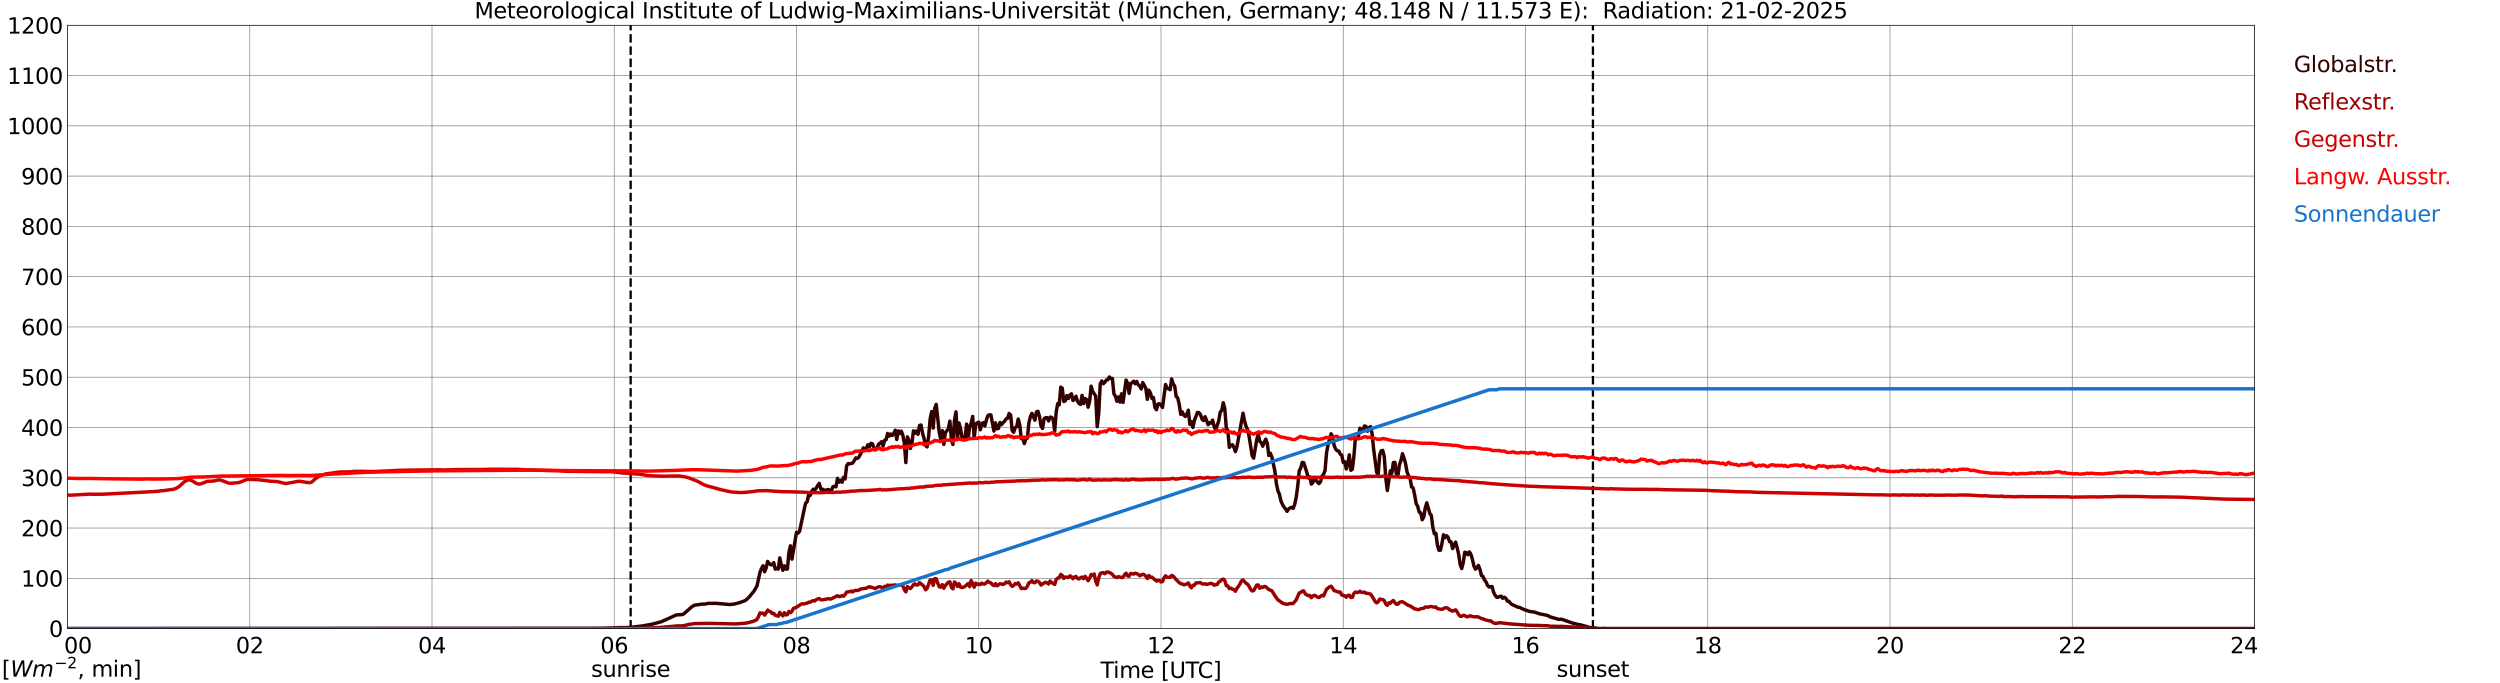 <?xml version="1.0" encoding="utf-8" standalone="no"?>
<!DOCTYPE svg PUBLIC "-//W3C//DTD SVG 1.1//EN"
  "http://www.w3.org/Graphics/SVG/1.1/DTD/svg11.dtd">
<svg xmlns:xlink="http://www.w3.org/1999/xlink" width="1085.4pt" height="296.64pt" viewBox="0 0 1085.4 296.64" xmlns="http://www.w3.org/2000/svg" version="1.1">
 <defs>
  <style type="text/css">*{stroke-linejoin: round; stroke-linecap: butt}</style>
 </defs>
 <g id="figure_1">
  <g id="patch_1">
   <path d="M 0 296.64 
L 1085.4 296.64 
L 1085.4 0 
L 0 0 
z
" style="fill: #ffffff"/>
  </g>
  <g id="axes_1">
   <g id="patch_2">
    <path d="M 29.306 272.909 
L 978.814 272.909 
L 978.814 10.976 
L 29.306 10.976 
z
" style="fill: #ffffff"/>
   </g>
   <g id="patch_3">
    <path d="M 978.814 272.909 
L 978.814 272.909 
L 978.814 10.976 
L 978.814 10.976 
z
" clip-path="url(#p18deedb2e0)" style="fill: #d3d3d3; opacity: 0.25; stroke: #d3d3d3; stroke-linejoin: miter"/>
   </g>
   <g id="matplotlib.axis_1">
    <g id="xtick_1">
     <g id="line2d_1">
      <path d="M 29.306 272.909 
L 29.306 10.976 
" clip-path="url(#p18deedb2e0)" style="fill: none; stroke: #808080; stroke-width: 0.3; stroke-linecap: square"/>
     </g>
     <g id="line2d_2"/>
     <g id="text_1">
      <!--    00 -->
      <g transform="translate(18.733 283.627) scale(0.095 -0.095)">
       <defs>
        <path id="DejaVuSans-20" transform="scale(0.016)"/>
        <path id="DejaVuSans-30" d="M 2034 4250 
Q 1547 4250 1301 3770 
Q 1056 3291 1056 2328 
Q 1056 1369 1301 889 
Q 1547 409 2034 409 
Q 2525 409 2770 889 
Q 3016 1369 3016 2328 
Q 3016 3291 2770 3770 
Q 2525 4250 2034 4250 
z
M 2034 4750 
Q 2819 4750 3233 4129 
Q 3647 3509 3647 2328 
Q 3647 1150 3233 529 
Q 2819 -91 2034 -91 
Q 1250 -91 836 529 
Q 422 1150 422 2328 
Q 422 3509 836 4129 
Q 1250 4750 2034 4750 
z
" transform="scale(0.016)"/>
       </defs>
       <use xlink:href="#DejaVuSans-20"/>
       <use xlink:href="#DejaVuSans-20" transform="translate(31.787 0)"/>
       <use xlink:href="#DejaVuSans-20" transform="translate(63.574 0)"/>
       <use xlink:href="#DejaVuSans-30" transform="translate(95.361 0)"/>
       <use xlink:href="#DejaVuSans-30" transform="translate(158.984 0)"/>
      </g>
     </g>
    </g>
    <g id="xtick_2">
     <g id="line2d_3">
      <path d="M 108.431 272.909 
L 108.431 10.976 
" clip-path="url(#p18deedb2e0)" style="fill: none; stroke: #808080; stroke-width: 0.3; stroke-linecap: square"/>
     </g>
     <g id="line2d_4"/>
     <g id="text_2">
      <!-- 02 -->
      <g transform="translate(102.387 283.627) scale(0.095 -0.095)">
       <defs>
        <path id="DejaVuSans-32" d="M 1228 531 
L 3431 531 
L 3431 0 
L 469 0 
L 469 531 
Q 828 903 1448 1529 
Q 2069 2156 2228 2338 
Q 2531 2678 2651 2914 
Q 2772 3150 2772 3378 
Q 2772 3750 2511 3984 
Q 2250 4219 1831 4219 
Q 1534 4219 1204 4116 
Q 875 4013 500 3803 
L 500 4441 
Q 881 4594 1212 4672 
Q 1544 4750 1819 4750 
Q 2544 4750 2975 4387 
Q 3406 4025 3406 3419 
Q 3406 3131 3298 2873 
Q 3191 2616 2906 2266 
Q 2828 2175 2409 1742 
Q 1991 1309 1228 531 
z
" transform="scale(0.016)"/>
       </defs>
       <use xlink:href="#DejaVuSans-30"/>
       <use xlink:href="#DejaVuSans-32" transform="translate(63.623 0)"/>
      </g>
     </g>
    </g>
    <g id="xtick_3">
     <g id="line2d_5">
      <path d="M 187.557 272.909 
L 187.557 10.976 
" clip-path="url(#p18deedb2e0)" style="fill: none; stroke: #808080; stroke-width: 0.3; stroke-linecap: square"/>
     </g>
     <g id="line2d_6"/>
     <g id="text_3">
      <!-- 04 -->
      <g transform="translate(181.513 283.627) scale(0.095 -0.095)">
       <defs>
        <path id="DejaVuSans-34" d="M 2419 4116 
L 825 1625 
L 2419 1625 
L 2419 4116 
z
M 2253 4666 
L 3047 4666 
L 3047 1625 
L 3713 1625 
L 3713 1100 
L 3047 1100 
L 3047 0 
L 2419 0 
L 2419 1100 
L 313 1100 
L 313 1709 
L 2253 4666 
z
" transform="scale(0.016)"/>
       </defs>
       <use xlink:href="#DejaVuSans-30"/>
       <use xlink:href="#DejaVuSans-34" transform="translate(63.623 0)"/>
      </g>
     </g>
    </g>
    <g id="xtick_4">
     <g id="line2d_7">
      <path d="M 266.683 272.909 
L 266.683 10.976 
" clip-path="url(#p18deedb2e0)" style="fill: none; stroke: #808080; stroke-width: 0.3; stroke-linecap: square"/>
     </g>
     <g id="line2d_8"/>
     <g id="text_4">
      <!-- 06 -->
      <g transform="translate(260.638 283.627) scale(0.095 -0.095)">
       <defs>
        <path id="DejaVuSans-36" d="M 2113 2584 
Q 1688 2584 1439 2293 
Q 1191 2003 1191 1497 
Q 1191 994 1439 701 
Q 1688 409 2113 409 
Q 2538 409 2786 701 
Q 3034 994 3034 1497 
Q 3034 2003 2786 2293 
Q 2538 2584 2113 2584 
z
M 3366 4563 
L 3366 3988 
Q 3128 4100 2886 4159 
Q 2644 4219 2406 4219 
Q 1781 4219 1451 3797 
Q 1122 3375 1075 2522 
Q 1259 2794 1537 2939 
Q 1816 3084 2150 3084 
Q 2853 3084 3261 2657 
Q 3669 2231 3669 1497 
Q 3669 778 3244 343 
Q 2819 -91 2113 -91 
Q 1303 -91 875 529 
Q 447 1150 447 2328 
Q 447 3434 972 4092 
Q 1497 4750 2381 4750 
Q 2619 4750 2861 4703 
Q 3103 4656 3366 4563 
z
" transform="scale(0.016)"/>
       </defs>
       <use xlink:href="#DejaVuSans-30"/>
       <use xlink:href="#DejaVuSans-36" transform="translate(63.623 0)"/>
      </g>
     </g>
    </g>
    <g id="xtick_5">
     <g id="line2d_9">
      <path d="M 345.808 272.909 
L 345.808 10.976 
" clip-path="url(#p18deedb2e0)" style="fill: none; stroke: #808080; stroke-width: 0.3; stroke-linecap: square"/>
     </g>
     <g id="line2d_10"/>
     <g id="text_5">
      <!-- 08 -->
      <g transform="translate(339.764 283.627) scale(0.095 -0.095)">
       <defs>
        <path id="DejaVuSans-38" d="M 2034 2216 
Q 1584 2216 1326 1975 
Q 1069 1734 1069 1313 
Q 1069 891 1326 650 
Q 1584 409 2034 409 
Q 2484 409 2743 651 
Q 3003 894 3003 1313 
Q 3003 1734 2745 1975 
Q 2488 2216 2034 2216 
z
M 1403 2484 
Q 997 2584 770 2862 
Q 544 3141 544 3541 
Q 544 4100 942 4425 
Q 1341 4750 2034 4750 
Q 2731 4750 3128 4425 
Q 3525 4100 3525 3541 
Q 3525 3141 3298 2862 
Q 3072 2584 2669 2484 
Q 3125 2378 3379 2068 
Q 3634 1759 3634 1313 
Q 3634 634 3220 271 
Q 2806 -91 2034 -91 
Q 1263 -91 848 271 
Q 434 634 434 1313 
Q 434 1759 690 2068 
Q 947 2378 1403 2484 
z
M 1172 3481 
Q 1172 3119 1398 2916 
Q 1625 2713 2034 2713 
Q 2441 2713 2670 2916 
Q 2900 3119 2900 3481 
Q 2900 3844 2670 4047 
Q 2441 4250 2034 4250 
Q 1625 4250 1398 4047 
Q 1172 3844 1172 3481 
z
" transform="scale(0.016)"/>
       </defs>
       <use xlink:href="#DejaVuSans-30"/>
       <use xlink:href="#DejaVuSans-38" transform="translate(63.623 0)"/>
      </g>
     </g>
    </g>
    <g id="xtick_6">
     <g id="line2d_11">
      <path d="M 424.934 272.909 
L 424.934 10.976 
" clip-path="url(#p18deedb2e0)" style="fill: none; stroke: #808080; stroke-width: 0.3; stroke-linecap: square"/>
     </g>
     <g id="line2d_12"/>
     <g id="text_6">
      <!-- 10 -->
      <g transform="translate(418.89 283.627) scale(0.095 -0.095)">
       <defs>
        <path id="DejaVuSans-31" d="M 794 531 
L 1825 531 
L 1825 4091 
L 703 3866 
L 703 4441 
L 1819 4666 
L 2450 4666 
L 2450 531 
L 3481 531 
L 3481 0 
L 794 0 
L 794 531 
z
" transform="scale(0.016)"/>
       </defs>
       <use xlink:href="#DejaVuSans-31"/>
       <use xlink:href="#DejaVuSans-30" transform="translate(63.623 0)"/>
      </g>
     </g>
    </g>
    <g id="xtick_7">
     <g id="line2d_13">
      <path d="M 504.06 272.909 
L 504.06 10.976 
" clip-path="url(#p18deedb2e0)" style="fill: none; stroke: #808080; stroke-width: 0.3; stroke-linecap: square"/>
     </g>
     <g id="line2d_14"/>
     <g id="text_7">
      <!-- 12 -->
      <g transform="translate(498.015 283.627) scale(0.095 -0.095)">
       <use xlink:href="#DejaVuSans-31"/>
       <use xlink:href="#DejaVuSans-32" transform="translate(63.623 0)"/>
      </g>
     </g>
    </g>
    <g id="xtick_8">
     <g id="line2d_15">
      <path d="M 583.185 272.909 
L 583.185 10.976 
" clip-path="url(#p18deedb2e0)" style="fill: none; stroke: #808080; stroke-width: 0.3; stroke-linecap: square"/>
     </g>
     <g id="line2d_16"/>
     <g id="text_8">
      <!-- 14 -->
      <g transform="translate(577.141 283.627) scale(0.095 -0.095)">
       <use xlink:href="#DejaVuSans-31"/>
       <use xlink:href="#DejaVuSans-34" transform="translate(63.623 0)"/>
      </g>
     </g>
    </g>
    <g id="xtick_9">
     <g id="line2d_17">
      <path d="M 662.311 272.909 
L 662.311 10.976 
" clip-path="url(#p18deedb2e0)" style="fill: none; stroke: #808080; stroke-width: 0.3; stroke-linecap: square"/>
     </g>
     <g id="line2d_18"/>
     <g id="text_9">
      <!-- 16 -->
      <g transform="translate(656.267 283.627) scale(0.095 -0.095)">
       <use xlink:href="#DejaVuSans-31"/>
       <use xlink:href="#DejaVuSans-36" transform="translate(63.623 0)"/>
      </g>
     </g>
    </g>
    <g id="xtick_10">
     <g id="line2d_19">
      <path d="M 741.437 272.909 
L 741.437 10.976 
" clip-path="url(#p18deedb2e0)" style="fill: none; stroke: #808080; stroke-width: 0.3; stroke-linecap: square"/>
     </g>
     <g id="line2d_20"/>
     <g id="text_10">
      <!-- 18 -->
      <g transform="translate(735.392 283.627) scale(0.095 -0.095)">
       <use xlink:href="#DejaVuSans-31"/>
       <use xlink:href="#DejaVuSans-38" transform="translate(63.623 0)"/>
      </g>
     </g>
    </g>
    <g id="xtick_11">
     <g id="line2d_21">
      <path d="M 820.562 272.909 
L 820.562 10.976 
" clip-path="url(#p18deedb2e0)" style="fill: none; stroke: #808080; stroke-width: 0.3; stroke-linecap: square"/>
     </g>
     <g id="line2d_22"/>
     <g id="text_11">
      <!-- 20 -->
      <g transform="translate(814.518 283.627) scale(0.095 -0.095)">
       <use xlink:href="#DejaVuSans-32"/>
       <use xlink:href="#DejaVuSans-30" transform="translate(63.623 0)"/>
      </g>
     </g>
    </g>
    <g id="xtick_12">
     <g id="line2d_23">
      <path d="M 899.688 272.909 
L 899.688 10.976 
" clip-path="url(#p18deedb2e0)" style="fill: none; stroke: #808080; stroke-width: 0.3; stroke-linecap: square"/>
     </g>
     <g id="line2d_24"/>
     <g id="text_12">
      <!-- 22 -->
      <g transform="translate(893.644 283.627) scale(0.095 -0.095)">
       <use xlink:href="#DejaVuSans-32"/>
       <use xlink:href="#DejaVuSans-32" transform="translate(63.623 0)"/>
      </g>
     </g>
    </g>
    <g id="xtick_13">
     <g id="line2d_25">
      <path d="M 978.814 272.909 
L 978.814 10.976 
" clip-path="url(#p18deedb2e0)" style="fill: none; stroke: #808080; stroke-width: 0.3; stroke-linecap: square"/>
     </g>
     <g id="line2d_26"/>
     <g id="text_13">
      <!-- 24    -->
      <g transform="translate(968.241 283.627) scale(0.095 -0.095)">
       <use xlink:href="#DejaVuSans-32"/>
       <use xlink:href="#DejaVuSans-34" transform="translate(63.623 0)"/>
       <use xlink:href="#DejaVuSans-20" transform="translate(127.246 0)"/>
       <use xlink:href="#DejaVuSans-20" transform="translate(159.033 0)"/>
       <use xlink:href="#DejaVuSans-20" transform="translate(190.82 0)"/>
      </g>
     </g>
    </g>
    <g id="text_14">
     <!-- Time [UTC] -->
     <g transform="translate(477.806 294.322) scale(0.095 -0.095)">
      <defs>
       <path id="DejaVuSans-54" d="M -19 4666 
L 3928 4666 
L 3928 4134 
L 2272 4134 
L 2272 0 
L 1638 0 
L 1638 4134 
L -19 4134 
L -19 4666 
z
" transform="scale(0.016)"/>
       <path id="DejaVuSans-69" d="M 603 3500 
L 1178 3500 
L 1178 0 
L 603 0 
L 603 3500 
z
M 603 4863 
L 1178 4863 
L 1178 4134 
L 603 4134 
L 603 4863 
z
" transform="scale(0.016)"/>
       <path id="DejaVuSans-6d" d="M 3328 2828 
Q 3544 3216 3844 3400 
Q 4144 3584 4550 3584 
Q 5097 3584 5394 3201 
Q 5691 2819 5691 2113 
L 5691 0 
L 5113 0 
L 5113 2094 
Q 5113 2597 4934 2840 
Q 4756 3084 4391 3084 
Q 3944 3084 3684 2787 
Q 3425 2491 3425 1978 
L 3425 0 
L 2847 0 
L 2847 2094 
Q 2847 2600 2669 2842 
Q 2491 3084 2119 3084 
Q 1678 3084 1418 2786 
Q 1159 2488 1159 1978 
L 1159 0 
L 581 0 
L 581 3500 
L 1159 3500 
L 1159 2956 
Q 1356 3278 1631 3431 
Q 1906 3584 2284 3584 
Q 2666 3584 2933 3390 
Q 3200 3197 3328 2828 
z
" transform="scale(0.016)"/>
       <path id="DejaVuSans-65" d="M 3597 1894 
L 3597 1613 
L 953 1613 
Q 991 1019 1311 708 
Q 1631 397 2203 397 
Q 2534 397 2845 478 
Q 3156 559 3463 722 
L 3463 178 
Q 3153 47 2828 -22 
Q 2503 -91 2169 -91 
Q 1331 -91 842 396 
Q 353 884 353 1716 
Q 353 2575 817 3079 
Q 1281 3584 2069 3584 
Q 2775 3584 3186 3129 
Q 3597 2675 3597 1894 
z
M 3022 2063 
Q 3016 2534 2758 2815 
Q 2500 3097 2075 3097 
Q 1594 3097 1305 2825 
Q 1016 2553 972 2059 
L 3022 2063 
z
" transform="scale(0.016)"/>
       <path id="DejaVuSans-5b" d="M 550 4863 
L 1875 4863 
L 1875 4416 
L 1125 4416 
L 1125 -397 
L 1875 -397 
L 1875 -844 
L 550 -844 
L 550 4863 
z
" transform="scale(0.016)"/>
       <path id="DejaVuSans-55" d="M 556 4666 
L 1191 4666 
L 1191 1831 
Q 1191 1081 1462 751 
Q 1734 422 2344 422 
Q 2950 422 3222 751 
Q 3494 1081 3494 1831 
L 3494 4666 
L 4128 4666 
L 4128 1753 
Q 4128 841 3676 375 
Q 3225 -91 2344 -91 
Q 1459 -91 1007 375 
Q 556 841 556 1753 
L 556 4666 
z
" transform="scale(0.016)"/>
       <path id="DejaVuSans-43" d="M 4122 4306 
L 4122 3641 
Q 3803 3938 3442 4084 
Q 3081 4231 2675 4231 
Q 1875 4231 1450 3742 
Q 1025 3253 1025 2328 
Q 1025 1406 1450 917 
Q 1875 428 2675 428 
Q 3081 428 3442 575 
Q 3803 722 4122 1019 
L 4122 359 
Q 3791 134 3420 21 
Q 3050 -91 2638 -91 
Q 1578 -91 968 557 
Q 359 1206 359 2328 
Q 359 3453 968 4101 
Q 1578 4750 2638 4750 
Q 3056 4750 3426 4639 
Q 3797 4528 4122 4306 
z
" transform="scale(0.016)"/>
       <path id="DejaVuSans-5d" d="M 1947 4863 
L 1947 -844 
L 622 -844 
L 622 -397 
L 1369 -397 
L 1369 4416 
L 622 4416 
L 622 4863 
L 1947 4863 
z
" transform="scale(0.016)"/>
      </defs>
      <use xlink:href="#DejaVuSans-54"/>
      <use xlink:href="#DejaVuSans-69" transform="translate(57.959 0)"/>
      <use xlink:href="#DejaVuSans-6d" transform="translate(85.742 0)"/>
      <use xlink:href="#DejaVuSans-65" transform="translate(183.154 0)"/>
      <use xlink:href="#DejaVuSans-20" transform="translate(244.678 0)"/>
      <use xlink:href="#DejaVuSans-5b" transform="translate(276.465 0)"/>
      <use xlink:href="#DejaVuSans-55" transform="translate(315.479 0)"/>
      <use xlink:href="#DejaVuSans-54" transform="translate(388.672 0)"/>
      <use xlink:href="#DejaVuSans-43" transform="translate(443.881 0)"/>
      <use xlink:href="#DejaVuSans-5d" transform="translate(513.705 0)"/>
     </g>
    </g>
   </g>
   <g id="matplotlib.axis_2">
    <g id="ytick_1">
     <g id="line2d_27">
      <path d="M 29.306 272.909 
L 978.814 272.909 
" clip-path="url(#p18deedb2e0)" style="fill: none; stroke: #808080; stroke-width: 0.3; stroke-linecap: square"/>
     </g>
     <g id="line2d_28"/>
     <g id="text_15">
      <!-- 0 -->
      <g transform="translate(21.261 276.518) scale(0.095 -0.095)">
       <use xlink:href="#DejaVuSans-30"/>
      </g>
     </g>
    </g>
    <g id="ytick_2">
     <g id="line2d_29">
      <path d="M 29.306 251.081 
L 978.814 251.081 
" clip-path="url(#p18deedb2e0)" style="fill: none; stroke: #808080; stroke-width: 0.3; stroke-linecap: square"/>
     </g>
     <g id="line2d_30"/>
     <g id="text_16">
      <!-- 100 -->
      <g transform="translate(9.173 254.69) scale(0.095 -0.095)">
       <use xlink:href="#DejaVuSans-31"/>
       <use xlink:href="#DejaVuSans-30" transform="translate(63.623 0)"/>
       <use xlink:href="#DejaVuSans-30" transform="translate(127.246 0)"/>
      </g>
     </g>
    </g>
    <g id="ytick_3">
     <g id="line2d_31">
      <path d="M 29.306 229.253 
L 978.814 229.253 
" clip-path="url(#p18deedb2e0)" style="fill: none; stroke: #808080; stroke-width: 0.3; stroke-linecap: square"/>
     </g>
     <g id="line2d_32"/>
     <g id="text_17">
      <!-- 200 -->
      <g transform="translate(9.173 232.863) scale(0.095 -0.095)">
       <use xlink:href="#DejaVuSans-32"/>
       <use xlink:href="#DejaVuSans-30" transform="translate(63.623 0)"/>
       <use xlink:href="#DejaVuSans-30" transform="translate(127.246 0)"/>
      </g>
     </g>
    </g>
    <g id="ytick_4">
     <g id="line2d_33">
      <path d="M 29.306 207.426 
L 978.814 207.426 
" clip-path="url(#p18deedb2e0)" style="fill: none; stroke: #808080; stroke-width: 0.3; stroke-linecap: square"/>
     </g>
     <g id="line2d_34"/>
     <g id="text_18">
      <!-- 300 -->
      <g transform="translate(9.173 211.035) scale(0.095 -0.095)">
       <defs>
        <path id="DejaVuSans-33" d="M 2597 2516 
Q 3050 2419 3304 2112 
Q 3559 1806 3559 1356 
Q 3559 666 3084 287 
Q 2609 -91 1734 -91 
Q 1441 -91 1130 -33 
Q 819 25 488 141 
L 488 750 
Q 750 597 1062 519 
Q 1375 441 1716 441 
Q 2309 441 2620 675 
Q 2931 909 2931 1356 
Q 2931 1769 2642 2001 
Q 2353 2234 1838 2234 
L 1294 2234 
L 1294 2753 
L 1863 2753 
Q 2328 2753 2575 2939 
Q 2822 3125 2822 3475 
Q 2822 3834 2567 4026 
Q 2313 4219 1838 4219 
Q 1578 4219 1281 4162 
Q 984 4106 628 3988 
L 628 4550 
Q 988 4650 1302 4700 
Q 1616 4750 1894 4750 
Q 2613 4750 3031 4423 
Q 3450 4097 3450 3541 
Q 3450 3153 3228 2886 
Q 3006 2619 2597 2516 
z
" transform="scale(0.016)"/>
       </defs>
       <use xlink:href="#DejaVuSans-33"/>
       <use xlink:href="#DejaVuSans-30" transform="translate(63.623 0)"/>
       <use xlink:href="#DejaVuSans-30" transform="translate(127.246 0)"/>
      </g>
     </g>
    </g>
    <g id="ytick_5">
     <g id="line2d_35">
      <path d="M 29.306 185.598 
L 978.814 185.598 
" clip-path="url(#p18deedb2e0)" style="fill: none; stroke: #808080; stroke-width: 0.3; stroke-linecap: square"/>
     </g>
     <g id="line2d_36"/>
     <g id="text_19">
      <!-- 400 -->
      <g transform="translate(9.173 189.207) scale(0.095 -0.095)">
       <use xlink:href="#DejaVuSans-34"/>
       <use xlink:href="#DejaVuSans-30" transform="translate(63.623 0)"/>
       <use xlink:href="#DejaVuSans-30" transform="translate(127.246 0)"/>
      </g>
     </g>
    </g>
    <g id="ytick_6">
     <g id="line2d_37">
      <path d="M 29.306 163.77 
L 978.814 163.77 
" clip-path="url(#p18deedb2e0)" style="fill: none; stroke: #808080; stroke-width: 0.3; stroke-linecap: square"/>
     </g>
     <g id="line2d_38"/>
     <g id="text_20">
      <!-- 500 -->
      <g transform="translate(9.173 167.379) scale(0.095 -0.095)">
       <defs>
        <path id="DejaVuSans-35" d="M 691 4666 
L 3169 4666 
L 3169 4134 
L 1269 4134 
L 1269 2991 
Q 1406 3038 1543 3061 
Q 1681 3084 1819 3084 
Q 2600 3084 3056 2656 
Q 3513 2228 3513 1497 
Q 3513 744 3044 326 
Q 2575 -91 1722 -91 
Q 1428 -91 1123 -41 
Q 819 9 494 109 
L 494 744 
Q 775 591 1075 516 
Q 1375 441 1709 441 
Q 2250 441 2565 725 
Q 2881 1009 2881 1497 
Q 2881 1984 2565 2268 
Q 2250 2553 1709 2553 
Q 1456 2553 1204 2497 
Q 953 2441 691 2322 
L 691 4666 
z
" transform="scale(0.016)"/>
       </defs>
       <use xlink:href="#DejaVuSans-35"/>
       <use xlink:href="#DejaVuSans-30" transform="translate(63.623 0)"/>
       <use xlink:href="#DejaVuSans-30" transform="translate(127.246 0)"/>
      </g>
     </g>
    </g>
    <g id="ytick_7">
     <g id="line2d_39">
      <path d="M 29.306 141.942 
L 978.814 141.942 
" clip-path="url(#p18deedb2e0)" style="fill: none; stroke: #808080; stroke-width: 0.3; stroke-linecap: square"/>
     </g>
     <g id="line2d_40"/>
     <g id="text_21">
      <!-- 600 -->
      <g transform="translate(9.173 145.551) scale(0.095 -0.095)">
       <use xlink:href="#DejaVuSans-36"/>
       <use xlink:href="#DejaVuSans-30" transform="translate(63.623 0)"/>
       <use xlink:href="#DejaVuSans-30" transform="translate(127.246 0)"/>
      </g>
     </g>
    </g>
    <g id="ytick_8">
     <g id="line2d_41">
      <path d="M 29.306 120.114 
L 978.814 120.114 
" clip-path="url(#p18deedb2e0)" style="fill: none; stroke: #808080; stroke-width: 0.3; stroke-linecap: square"/>
     </g>
     <g id="line2d_42"/>
     <g id="text_22">
      <!-- 700 -->
      <g transform="translate(9.173 123.724) scale(0.095 -0.095)">
       <defs>
        <path id="DejaVuSans-37" d="M 525 4666 
L 3525 4666 
L 3525 4397 
L 1831 0 
L 1172 0 
L 2766 4134 
L 525 4134 
L 525 4666 
z
" transform="scale(0.016)"/>
       </defs>
       <use xlink:href="#DejaVuSans-37"/>
       <use xlink:href="#DejaVuSans-30" transform="translate(63.623 0)"/>
       <use xlink:href="#DejaVuSans-30" transform="translate(127.246 0)"/>
      </g>
     </g>
    </g>
    <g id="ytick_9">
     <g id="line2d_43">
      <path d="M 29.306 98.287 
L 978.814 98.287 
" clip-path="url(#p18deedb2e0)" style="fill: none; stroke: #808080; stroke-width: 0.3; stroke-linecap: square"/>
     </g>
     <g id="line2d_44"/>
     <g id="text_23">
      <!-- 800 -->
      <g transform="translate(9.173 101.896) scale(0.095 -0.095)">
       <use xlink:href="#DejaVuSans-38"/>
       <use xlink:href="#DejaVuSans-30" transform="translate(63.623 0)"/>
       <use xlink:href="#DejaVuSans-30" transform="translate(127.246 0)"/>
      </g>
     </g>
    </g>
    <g id="ytick_10">
     <g id="line2d_45">
      <path d="M 29.306 76.459 
L 978.814 76.459 
" clip-path="url(#p18deedb2e0)" style="fill: none; stroke: #808080; stroke-width: 0.3; stroke-linecap: square"/>
     </g>
     <g id="line2d_46"/>
     <g id="text_24">
      <!-- 900 -->
      <g transform="translate(9.173 80.068) scale(0.095 -0.095)">
       <defs>
        <path id="DejaVuSans-39" d="M 703 97 
L 703 672 
Q 941 559 1184 500 
Q 1428 441 1663 441 
Q 2288 441 2617 861 
Q 2947 1281 2994 2138 
Q 2813 1869 2534 1725 
Q 2256 1581 1919 1581 
Q 1219 1581 811 2004 
Q 403 2428 403 3163 
Q 403 3881 828 4315 
Q 1253 4750 1959 4750 
Q 2769 4750 3195 4129 
Q 3622 3509 3622 2328 
Q 3622 1225 3098 567 
Q 2575 -91 1691 -91 
Q 1453 -91 1209 -44 
Q 966 3 703 97 
z
M 1959 2075 
Q 2384 2075 2632 2365 
Q 2881 2656 2881 3163 
Q 2881 3666 2632 3958 
Q 2384 4250 1959 4250 
Q 1534 4250 1286 3958 
Q 1038 3666 1038 3163 
Q 1038 2656 1286 2365 
Q 1534 2075 1959 2075 
z
" transform="scale(0.016)"/>
       </defs>
       <use xlink:href="#DejaVuSans-39"/>
       <use xlink:href="#DejaVuSans-30" transform="translate(63.623 0)"/>
       <use xlink:href="#DejaVuSans-30" transform="translate(127.246 0)"/>
      </g>
     </g>
    </g>
    <g id="ytick_11">
     <g id="line2d_47">
      <path d="M 29.306 54.631 
L 978.814 54.631 
" clip-path="url(#p18deedb2e0)" style="fill: none; stroke: #808080; stroke-width: 0.3; stroke-linecap: square"/>
     </g>
     <g id="line2d_48"/>
     <g id="text_25">
      <!-- 1000 -->
      <g transform="translate(3.128 58.24) scale(0.095 -0.095)">
       <use xlink:href="#DejaVuSans-31"/>
       <use xlink:href="#DejaVuSans-30" transform="translate(63.623 0)"/>
       <use xlink:href="#DejaVuSans-30" transform="translate(127.246 0)"/>
       <use xlink:href="#DejaVuSans-30" transform="translate(190.869 0)"/>
      </g>
     </g>
    </g>
    <g id="ytick_12">
     <g id="line2d_49">
      <path d="M 29.306 32.803 
L 978.814 32.803 
" clip-path="url(#p18deedb2e0)" style="fill: none; stroke: #808080; stroke-width: 0.3; stroke-linecap: square"/>
     </g>
     <g id="line2d_50"/>
     <g id="text_26">
      <!-- 1100 -->
      <g transform="translate(3.128 36.413) scale(0.095 -0.095)">
       <use xlink:href="#DejaVuSans-31"/>
       <use xlink:href="#DejaVuSans-31" transform="translate(63.623 0)"/>
       <use xlink:href="#DejaVuSans-30" transform="translate(127.246 0)"/>
       <use xlink:href="#DejaVuSans-30" transform="translate(190.869 0)"/>
      </g>
     </g>
    </g>
    <g id="ytick_13">
     <g id="line2d_51">
      <path d="M 29.306 10.976 
L 978.814 10.976 
" clip-path="url(#p18deedb2e0)" style="fill: none; stroke: #808080; stroke-width: 0.3; stroke-linecap: square"/>
     </g>
     <g id="line2d_52"/>
     <g id="text_27">
      <!-- 1200 -->
      <g transform="translate(3.128 14.585) scale(0.095 -0.095)">
       <use xlink:href="#DejaVuSans-31"/>
       <use xlink:href="#DejaVuSans-32" transform="translate(63.623 0)"/>
       <use xlink:href="#DejaVuSans-30" transform="translate(127.246 0)"/>
       <use xlink:href="#DejaVuSans-30" transform="translate(190.869 0)"/>
      </g>
     </g>
    </g>
   </g>
   <g id="line2d_53">
    <path d="M 273.804 272.909 
L 273.804 10.976 
" clip-path="url(#p18deedb2e0)" style="fill: none; stroke-dasharray: 3.7,1.6; stroke-dashoffset: 0; stroke: #000000"/>
   </g>
   <g id="line2d_54">
    <path d="M 691.588 272.909 
L 691.588 10.976 
" clip-path="url(#p18deedb2e0)" style="fill: none; stroke-dasharray: 3.7,1.6; stroke-dashoffset: 0; stroke: #000000"/>
   </g>
   <g id="line2d_55">
    <path d="M 29.306 272.909 
L 260.748 272.824 
L 264.045 272.721 
L 268.661 272.479 
L 269.98 272.457 
L 271.958 272.479 
L 274.595 272.256 
L 278.552 271.809 
L 283.167 270.999 
L 287.124 269.925 
L 292.399 267.552 
L 293.058 267.188 
L 293.717 266.985 
L 296.355 266.804 
L 297.014 266.398 
L 300.311 263.479 
L 300.971 263.034 
L 301.63 262.731 
L 304.927 262.263 
L 306.246 262.244 
L 307.564 261.919 
L 308.883 261.98 
L 310.861 261.938 
L 316.796 262.466 
L 318.774 262.263 
L 321.411 261.534 
L 323.39 260.803 
L 324.049 260.358 
L 325.368 259.061 
L 327.346 256.649 
L 328.665 254.36 
L 329.983 248.359 
L 330.643 246.759 
L 331.302 245.624 
L 331.961 248.239 
L 332.621 246.617 
L 333.28 243.738 
L 333.94 244.631 
L 334.599 245.179 
L 335.258 245.218 
L 335.918 244.286 
L 336.577 247.084 
L 337.236 246.801 
L 337.896 247.063 
L 338.555 242.219 
L 339.215 245.279 
L 339.874 247.61 
L 340.533 245.644 
L 341.193 247.104 
L 341.852 247.063 
L 342.512 239.91 
L 343.171 236.969 
L 343.83 242.747 
L 345.808 231.093 
L 346.468 231.478 
L 347.127 230.707 
L 349.105 221.365 
L 349.765 218.425 
L 350.424 217.879 
L 351.083 214.777 
L 351.743 215.122 
L 352.402 213.378 
L 353.062 212.387 
L 353.721 212.81 
L 354.38 211.9 
L 355.04 210.724 
L 355.699 209.872 
L 356.359 212.365 
L 357.018 212.387 
L 357.677 212.649 
L 358.337 213.378 
L 358.996 212.629 
L 359.655 212.548 
L 360.315 213.075 
L 360.974 212.872 
L 361.634 211.291 
L 362.293 211.149 
L 362.952 211.352 
L 363.612 207.683 
L 364.271 209.325 
L 364.93 208.515 
L 365.59 209.386 
L 366.249 207.218 
L 366.909 207.947 
L 367.568 202.294 
L 368.227 201.279 
L 368.887 201.401 
L 370.206 201.037 
L 370.865 200.043 
L 371.524 198.808 
L 372.184 199.031 
L 372.843 198.524 
L 374.162 196.071 
L 374.821 194.429 
L 375.481 194.977 
L 376.14 194.591 
L 376.799 193.091 
L 377.459 194.045 
L 378.118 192.484 
L 378.777 192.666 
L 379.437 194.41 
L 380.096 195.32 
L 380.756 194.571 
L 381.415 192.869 
L 382.074 192.423 
L 382.734 191.775 
L 383.393 193.72 
L 384.053 191.146 
L 384.712 190.902 
L 385.371 188.187 
L 386.031 189.363 
L 386.69 188.409 
L 387.349 189.079 
L 388.009 188.267 
L 388.668 186.787 
L 389.328 190.801 
L 389.987 187.093 
L 390.646 188.228 
L 391.306 187.174 
L 391.965 188.937 
L 392.624 192.362 
L 393.284 200.834 
L 393.943 189.686 
L 394.603 191.044 
L 395.262 194.672 
L 395.921 192.524 
L 396.581 187.051 
L 397.24 188.125 
L 397.899 187.093 
L 398.559 188.573 
L 399.218 184.72 
L 399.878 184.519 
L 400.537 188.064 
L 401.196 190.417 
L 401.856 193.456 
L 402.515 194.023 
L 403.175 189.424 
L 403.834 181.885 
L 404.493 178.681 
L 405.153 185.855 
L 405.812 177.284 
L 406.471 175.561 
L 407.79 187.781 
L 408.45 190.679 
L 409.109 186.951 
L 409.768 192.93 
L 410.428 187.822 
L 411.746 186.181 
L 412.406 182.837 
L 413.065 190.963 
L 413.725 192.969 
L 414.384 182.533 
L 415.043 178.803 
L 415.703 190.153 
L 416.362 183.646 
L 417.022 186.058 
L 417.681 190.072 
L 418.34 190.334 
L 419 189.95 
L 419.659 184.113 
L 420.318 190.417 
L 420.978 185.41 
L 421.637 183.707 
L 422.297 180.789 
L 422.956 190.275 
L 423.615 184.133 
L 424.275 183.585 
L 424.934 183.282 
L 425.593 186.587 
L 426.253 184.033 
L 426.912 183.485 
L 427.572 184.945 
L 428.231 182.391 
L 428.89 180.444 
L 429.55 180.06 
L 430.209 180.141 
L 431.528 187.154 
L 432.187 183.566 
L 432.847 186.181 
L 433.506 185.978 
L 434.165 183.424 
L 434.825 184.356 
L 435.484 183.504 
L 436.144 182.898 
L 436.803 181.843 
L 437.462 181.579 
L 438.122 179.532 
L 438.781 180.182 
L 439.44 186.91 
L 440.1 187.66 
L 440.759 185.655 
L 441.419 185.249 
L 442.078 181.924 
L 442.737 184.478 
L 443.397 190.476 
L 444.056 190.356 
L 444.716 192.585 
L 445.375 190.66 
L 446.034 190.214 
L 446.694 183.646 
L 447.353 180.892 
L 448.012 179.473 
L 449.331 182.431 
L 449.991 178.803 
L 450.65 178.58 
L 451.309 180.831 
L 451.969 184.984 
L 452.628 186.039 
L 453.287 181.802 
L 453.947 181.376 
L 454.606 181.337 
L 455.266 182.756 
L 455.925 181.093 
L 456.584 181.215 
L 457.244 182.027 
L 457.903 187.154 
L 458.563 178.822 
L 459.222 175.216 
L 459.881 175.762 
L 460.541 168.081 
L 461.2 168.568 
L 461.859 174.324 
L 462.519 174.001 
L 463.178 171.731 
L 463.838 173.027 
L 464.497 171.547 
L 465.156 170.98 
L 465.816 173.859 
L 466.475 173.411 
L 467.134 172.014 
L 467.794 174.143 
L 468.453 175.175 
L 469.113 175.581 
L 469.772 171.669 
L 470.431 175.236 
L 471.091 173.008 
L 471.75 173.472 
L 472.409 176.777 
L 473.069 174.243 
L 473.728 167.655 
L 474.388 169.967 
L 475.706 171.912 
L 476.366 185.249 
L 477.025 179.512 
L 477.685 166.623 
L 478.344 165.407 
L 479.003 166.603 
L 479.663 165.953 
L 480.322 164.981 
L 480.981 164.859 
L 481.641 163.663 
L 482.3 164.333 
L 482.96 164.333 
L 483.619 171.06 
L 484.278 172.014 
L 484.938 174.243 
L 485.597 172.337 
L 486.256 174.568 
L 486.916 170.98 
L 487.575 174.71 
L 488.894 165.001 
L 489.553 166.359 
L 490.213 170.777 
L 490.872 166.481 
L 491.532 166.136 
L 492.191 165.527 
L 492.85 166.623 
L 493.51 165.61 
L 494.169 167.049 
L 494.828 167.596 
L 495.488 168.852 
L 496.147 166.116 
L 497.466 168.609 
L 498.125 173.372 
L 498.785 169.399 
L 499.444 170.534 
L 500.103 172.946 
L 500.763 172.56 
L 501.422 176.897 
L 502.082 177.871 
L 502.741 175.398 
L 503.4 175.297 
L 504.06 175.926 
L 504.719 176.919 
L 506.038 166.946 
L 506.697 168.609 
L 507.357 168.771 
L 508.016 169.216 
L 508.675 164.514 
L 509.335 166.662 
L 509.994 167.575 
L 510.654 172.156 
L 511.313 172.743 
L 511.972 175.561 
L 512.632 179.899 
L 513.291 178.822 
L 513.95 180.222 
L 514.61 180.85 
L 515.269 179.776 
L 515.929 178.093 
L 516.588 184.275 
L 517.247 183.04 
L 517.907 185.572 
L 518.566 182.533 
L 519.885 179.067 
L 520.544 179.167 
L 521.204 180.019 
L 521.863 182.005 
L 522.522 182.572 
L 523.182 180.931 
L 523.841 182.472 
L 524.501 184.417 
L 525.16 183.526 
L 525.819 183.749 
L 526.479 182.391 
L 527.138 185.207 
L 527.797 186.728 
L 529.116 182.695 
L 529.776 178.945 
L 530.435 178.174 
L 531.094 174.83 
L 531.754 177.384 
L 532.413 185.938 
L 533.073 186.829 
L 533.732 194.226 
L 534.391 193.395 
L 535.051 193.072 
L 535.71 194.187 
L 536.369 196.071 
L 537.029 194.023 
L 539.666 179.39 
L 540.326 182.756 
L 540.985 185.107 
L 541.644 186.545 
L 542.304 189.424 
L 543.623 197.815 
L 544.282 198.908 
L 545.601 191.044 
L 546.26 188.267 
L 546.919 191.531 
L 547.579 192.22 
L 548.238 193.72 
L 548.898 191.956 
L 549.557 190.64 
L 550.216 192.543 
L 550.876 197.732 
L 551.535 196.78 
L 552.195 198.422 
L 553.513 204.603 
L 554.173 210.075 
L 554.832 213.116 
L 555.491 214.655 
L 556.151 217.573 
L 556.81 219.053 
L 557.47 220.127 
L 558.129 220.939 
L 558.788 222.013 
L 559.448 221.02 
L 560.107 220.513 
L 560.766 220.269 
L 561.426 220.716 
L 562.085 219.053 
L 562.745 216.015 
L 563.404 211.169 
L 564.063 204.42 
L 564.723 203.226 
L 565.382 200.753 
L 566.042 200.914 
L 567.36 205.09 
L 568.02 207.482 
L 568.679 207.035 
L 569.338 210.176 
L 569.998 209.488 
L 570.657 207.866 
L 571.317 208.192 
L 571.976 209.346 
L 572.635 209.953 
L 573.295 209.224 
L 573.954 206.751 
L 574.613 205.922 
L 575.273 204.3 
L 575.932 196.658 
L 576.592 192.969 
L 577.91 188.328 
L 578.57 189.525 
L 579.229 193.456 
L 579.889 194.955 
L 580.548 195.706 
L 581.207 195.807 
L 581.867 197.186 
L 582.526 197.57 
L 583.185 200.772 
L 583.845 200.449 
L 584.504 203.59 
L 585.164 201.159 
L 585.823 197.49 
L 586.482 204.178 
L 587.142 203.691 
L 587.801 198.179 
L 588.46 190.193 
L 589.12 190.457 
L 589.779 189.402 
L 590.439 185.877 
L 591.098 187.538 
L 591.757 186.545 
L 592.417 184.923 
L 593.076 185.187 
L 593.736 187.213 
L 594.395 185.655 
L 595.054 185.249 
L 595.714 188.39 
L 596.373 195.016 
L 597.692 205.048 
L 598.351 205.839 
L 599.011 197.531 
L 599.67 195.726 
L 600.329 195.545 
L 600.989 198.199 
L 601.648 207.46 
L 602.307 212.952 
L 603.626 204.42 
L 604.286 205.454 
L 604.945 200.834 
L 605.604 200.733 
L 606.264 205.941 
L 606.923 206.367 
L 607.582 201.704 
L 608.242 199.941 
L 608.901 196.983 
L 609.561 198.867 
L 610.22 201.178 
L 610.879 204.907 
L 611.539 206.548 
L 612.198 207.663 
L 612.858 211.413 
L 613.517 211.778 
L 614.176 214.858 
L 614.836 218.608 
L 615.495 219.804 
L 616.154 222.336 
L 616.814 222.661 
L 617.473 225.641 
L 618.133 224.486 
L 618.792 220.513 
L 619.451 218.304 
L 620.77 222.925 
L 621.429 223.816 
L 622.089 229.026 
L 622.748 231.761 
L 623.408 231.558 
L 624.067 236.686 
L 624.726 238.895 
L 625.386 238.875 
L 626.045 235.895 
L 626.705 232.187 
L 627.364 233.444 
L 628.023 232.571 
L 628.683 233.2 
L 629.342 235.166 
L 630.001 235.228 
L 630.661 238.166 
L 631.98 235.369 
L 632.639 237.821 
L 633.298 240.719 
L 633.958 245.157 
L 634.617 246.84 
L 635.276 244.286 
L 635.936 239.768 
L 636.595 239.888 
L 637.255 240.861 
L 637.914 239.626 
L 638.573 240.536 
L 639.233 242.747 
L 639.892 245.644 
L 640.552 247.104 
L 641.211 246.495 
L 641.87 245.482 
L 642.53 247.185 
L 643.189 249.881 
L 643.848 250.225 
L 644.508 251.764 
L 645.167 252.657 
L 645.827 254.157 
L 646.486 254.866 
L 647.145 254.704 
L 647.805 254.683 
L 648.464 257.197 
L 649.123 258.393 
L 649.783 259.304 
L 650.442 259.325 
L 651.102 258.919 
L 651.761 258.839 
L 652.42 259.751 
L 653.08 259.304 
L 653.739 259.67 
L 654.399 260.967 
L 655.058 261.028 
L 655.717 261.838 
L 656.377 262.405 
L 659.014 263.621 
L 659.674 263.682 
L 661.652 264.656 
L 662.311 264.817 
L 663.63 265.324 
L 664.289 265.507 
L 666.267 265.749 
L 668.246 266.459 
L 671.542 267.127 
L 672.202 267.33 
L 672.861 267.777 
L 676.817 268.932 
L 677.477 268.829 
L 678.136 268.89 
L 682.752 270.512 
L 685.389 271.18 
L 686.049 271.241 
L 689.346 272.154 
L 690.005 272.457 
L 691.983 272.56 
L 693.961 272.883 
L 695.28 272.909 
L 695.939 272.824 
L 697.258 272.909 
L 978.154 272.909 
L 978.154 272.909 
" clip-path="url(#p18deedb2e0)" style="fill: none; stroke: #330000; stroke-width: 1.5; stroke-linecap: square"/>
   </g>
   <g id="line2d_56">
    <path d="M 29.306 272.909 
L 275.255 272.832 
L 277.233 272.813 
L 286.464 272.426 
L 294.377 271.717 
L 295.696 271.758 
L 297.014 271.617 
L 298.992 271.11 
L 301.63 270.743 
L 308.224 270.643 
L 319.433 270.885 
L 324.049 270.521 
L 326.686 269.853 
L 328.005 269.347 
L 328.665 268.901 
L 329.324 267.644 
L 329.983 266.064 
L 330.643 266.286 
L 331.302 266.184 
L 331.961 267.057 
L 332.621 266.083 
L 333.28 264.867 
L 333.94 265.394 
L 334.599 265.616 
L 335.258 266.406 
L 335.918 266.245 
L 336.577 267.138 
L 337.236 267.258 
L 337.896 267.541 
L 338.555 265.88 
L 339.215 266.751 
L 339.874 267.38 
L 340.533 266.022 
L 341.193 266.996 
L 341.852 266.793 
L 342.512 265.435 
L 343.171 266.022 
L 343.83 265.435 
L 344.49 264.117 
L 345.149 263.935 
L 345.808 263.63 
L 347.787 262.333 
L 348.446 262.111 
L 349.105 262.233 
L 349.765 261.988 
L 350.424 261.868 
L 351.083 261.462 
L 351.743 261.462 
L 352.402 261.017 
L 353.062 260.794 
L 353.721 260.914 
L 354.38 260.347 
L 355.04 260.044 
L 355.699 259.882 
L 356.359 260.388 
L 357.018 260.45 
L 358.996 260.085 
L 359.655 259.882 
L 360.315 260.105 
L 360.974 259.963 
L 363.612 258.644 
L 364.271 259.031 
L 364.93 258.908 
L 365.59 258.625 
L 366.249 258.847 
L 366.909 258.158 
L 367.568 257.044 
L 368.887 256.922 
L 369.546 256.619 
L 370.206 256.983 
L 370.865 256.477 
L 371.524 256.315 
L 372.184 256.355 
L 372.843 256.232 
L 373.502 255.767 
L 375.481 255.464 
L 376.14 255.322 
L 377.459 254.713 
L 380.096 255.523 
L 380.756 255.058 
L 381.415 254.814 
L 382.074 254.713 
L 383.393 255.322 
L 384.053 254.591 
L 384.712 254.794 
L 385.371 254.023 
L 386.031 254.268 
L 386.69 254.085 
L 387.349 254.187 
L 388.009 254.004 
L 388.668 253.962 
L 389.328 254.126 
L 389.987 254.146 
L 390.646 253.962 
L 391.306 253.962 
L 391.965 254.329 
L 392.624 255.97 
L 393.284 256.964 
L 393.943 254.672 
L 394.603 255.18 
L 395.262 255.503 
L 395.921 254.794 
L 396.581 253.882 
L 397.24 253.478 
L 397.899 254.004 
L 398.559 253.923 
L 399.218 252.93 
L 399.878 253.558 
L 400.537 253.923 
L 401.196 254.733 
L 401.856 256.071 
L 402.515 255.464 
L 403.834 251.795 
L 404.493 251.734 
L 405.153 254.146 
L 405.812 251.227 
L 406.471 251.269 
L 407.131 253.214 
L 407.79 254.755 
L 408.45 254.916 
L 409.109 253.842 
L 409.768 255.381 
L 410.428 254.226 
L 411.746 252.788 
L 412.406 252.605 
L 413.065 254.997 
L 413.725 255.645 
L 414.384 252.666 
L 415.043 253.275 
L 415.703 254.591 
L 416.362 253.436 
L 417.022 254.897 
L 417.681 255.058 
L 418.34 254.916 
L 419 254.591 
L 420.318 253.355 
L 420.978 254.672 
L 421.637 252.059 
L 422.956 254.936 
L 423.615 253.172 
L 424.275 253.781 
L 424.934 253.497 
L 425.593 253.82 
L 426.253 253.172 
L 426.912 253.558 
L 427.572 253.558 
L 428.89 252.321 
L 429.55 252.888 
L 430.209 253.052 
L 430.869 253.842 
L 431.528 254.246 
L 432.187 253.375 
L 432.847 254.329 
L 434.165 253.456 
L 434.825 253.537 
L 435.484 253.74 
L 436.144 253.456 
L 436.803 252.727 
L 437.462 252.969 
L 438.122 252.585 
L 438.781 253.882 
L 439.44 254.591 
L 440.1 254.187 
L 440.759 253.375 
L 441.419 253.558 
L 442.078 253.03 
L 443.397 255.545 
L 444.056 255.322 
L 444.716 255.523 
L 445.375 255.442 
L 446.034 254.552 
L 446.694 253.052 
L 447.353 252.746 
L 448.012 252.059 
L 448.672 252.91 
L 449.331 252.991 
L 449.991 252.26 
L 450.65 252.362 
L 451.309 252.888 
L 451.969 254.004 
L 452.628 253.497 
L 453.947 252.788 
L 454.606 253.091 
L 455.266 253.558 
L 455.925 252.26 
L 456.584 252.91 
L 457.903 253.761 
L 458.563 251.572 
L 459.222 250.985 
L 459.881 250.843 
L 460.541 249.383 
L 461.2 249.85 
L 461.859 251.147 
L 462.519 250.498 
L 463.838 250.741 
L 464.497 250.011 
L 465.156 250.356 
L 465.816 251.269 
L 466.475 250.559 
L 467.134 250.254 
L 467.794 251.147 
L 468.453 251.35 
L 469.113 250.802 
L 469.772 250.559 
L 470.431 251.227 
L 471.091 250.214 
L 471.75 251.044 
L 472.409 252.12 
L 473.069 251.066 
L 473.728 249.444 
L 474.388 249.767 
L 475.047 249.199 
L 475.706 252.22 
L 476.366 253.962 
L 477.025 250.863 
L 477.685 249.018 
L 478.344 248.715 
L 479.003 248.632 
L 479.663 249.079 
L 480.322 248.409 
L 480.981 248.329 
L 482.3 248.857 
L 482.96 249.383 
L 483.619 250.254 
L 484.938 250.76 
L 485.597 250.335 
L 486.916 250.76 
L 487.575 250.64 
L 488.235 249.525 
L 488.894 248.876 
L 489.553 250.011 
L 490.213 250.173 
L 490.872 248.999 
L 491.532 249.058 
L 492.191 249.261 
L 492.85 248.857 
L 493.51 249.038 
L 494.169 249.383 
L 494.828 249.97 
L 496.147 249.302 
L 496.807 249.525 
L 497.466 250.173 
L 498.125 251.186 
L 498.785 249.85 
L 499.444 250.701 
L 500.103 250.559 
L 502.082 252.282 
L 502.741 251.998 
L 503.4 252.059 
L 504.06 252.646 
L 504.719 252.485 
L 505.379 250.843 
L 506.038 249.992 
L 506.697 250.618 
L 508.016 250.618 
L 508.675 249.85 
L 509.335 250.112 
L 510.654 251.653 
L 511.972 252.949 
L 512.632 253.395 
L 513.291 253.558 
L 513.95 253.862 
L 514.61 253.82 
L 515.929 253.111 
L 516.588 254.41 
L 517.247 255.2 
L 517.907 254.126 
L 518.566 254.085 
L 519.226 253.111 
L 521.204 252.969 
L 521.863 253.478 
L 522.522 253.598 
L 523.182 253.436 
L 523.841 253.74 
L 525.819 253.253 
L 526.479 253.537 
L 527.138 254.104 
L 527.797 253.801 
L 528.457 253.761 
L 529.116 252.685 
L 529.776 252.321 
L 530.435 251.673 
L 531.094 251.411 
L 531.754 251.998 
L 532.413 254.268 
L 533.073 254.388 
L 533.732 255.584 
L 534.391 255.381 
L 535.051 255.767 
L 535.71 256.01 
L 536.369 256.7 
L 537.029 255.381 
L 537.688 254.552 
L 538.348 253.537 
L 539.007 252.201 
L 539.666 251.795 
L 540.985 253.233 
L 541.644 253.62 
L 542.304 254.571 
L 542.963 255.848 
L 543.623 256.577 
L 544.282 256.416 
L 545.601 254.045 
L 546.26 253.962 
L 546.919 255.403 
L 547.579 254.835 
L 548.238 255.038 
L 548.898 254.613 
L 549.557 254.755 
L 550.876 255.949 
L 552.195 256.477 
L 553.513 258.605 
L 554.832 260.469 
L 555.491 260.875 
L 556.81 261.868 
L 557.47 262.111 
L 558.788 262.375 
L 560.107 262.03 
L 561.426 262.03 
L 562.745 260.469 
L 564.063 257.448 
L 564.723 257.206 
L 565.382 256.619 
L 566.042 256.558 
L 566.701 257.854 
L 568.02 258.625 
L 568.679 258.544 
L 569.338 259.496 
L 569.998 258.725 
L 570.657 258.441 
L 571.317 258.767 
L 571.976 259.234 
L 572.635 259.435 
L 573.954 258.441 
L 574.613 258.725 
L 575.932 255.848 
L 577.251 254.755 
L 577.91 254.51 
L 578.57 255.381 
L 579.229 256.457 
L 579.889 256.558 
L 580.548 256.881 
L 581.207 257.044 
L 581.867 257.044 
L 582.526 258.321 
L 583.845 258.705 
L 584.504 259.293 
L 585.164 258.483 
L 585.823 258.422 
L 586.482 259.395 
L 587.142 259.314 
L 587.801 257.651 
L 588.46 257.064 
L 589.12 257.206 
L 589.779 257.186 
L 590.439 256.7 
L 591.098 257.145 
L 591.757 257.206 
L 592.417 257.084 
L 593.076 257.612 
L 593.736 257.59 
L 595.054 257.935 
L 596.373 259.963 
L 597.032 261.179 
L 597.692 261.746 
L 598.351 261.259 
L 599.011 260.085 
L 600.329 260.327 
L 600.989 260.773 
L 601.648 262.233 
L 602.307 262.82 
L 602.967 261.746 
L 603.626 261.908 
L 604.286 261.117 
L 604.945 260.711 
L 605.604 261.643 
L 606.264 262.353 
L 606.923 262.294 
L 607.582 261.523 
L 608.242 261.32 
L 608.901 261.259 
L 610.22 262.049 
L 611.539 262.92 
L 612.198 263.023 
L 614.176 264.381 
L 614.836 264.442 
L 615.495 264.645 
L 616.154 264.664 
L 616.814 264.219 
L 618.133 264.097 
L 618.792 263.529 
L 620.111 263.61 
L 620.77 263.368 
L 621.429 263.326 
L 622.748 263.63 
L 623.408 263.529 
L 624.067 264.258 
L 626.045 264.584 
L 627.364 263.874 
L 628.023 263.833 
L 628.683 264.117 
L 629.342 264.745 
L 630.661 265.354 
L 631.98 264.765 
L 632.639 265.677 
L 633.298 266.832 
L 633.958 267.583 
L 634.617 267.563 
L 635.276 267.157 
L 635.936 267.238 
L 636.595 267.683 
L 637.255 267.825 
L 637.914 267.421 
L 638.573 267.421 
L 639.233 267.683 
L 640.552 267.847 
L 641.211 267.744 
L 641.87 267.867 
L 643.189 268.576 
L 643.848 268.617 
L 644.508 269.002 
L 646.486 269.528 
L 647.145 269.528 
L 648.464 270.46 
L 649.123 270.643 
L 649.783 270.602 
L 651.102 270.359 
L 657.036 271.008 
L 657.695 270.968 
L 658.355 271.11 
L 659.014 271.088 
L 660.333 271.23 
L 664.289 271.494 
L 666.927 271.514 
L 672.202 271.697 
L 672.861 271.879 
L 676.158 271.92 
L 676.817 272.001 
L 677.477 271.92 
L 687.368 272.446 
L 688.686 272.468 
L 689.346 272.61 
L 690.005 272.909 
L 978.154 272.909 
L 978.154 272.909 
" clip-path="url(#p18deedb2e0)" style="fill: none; stroke: #990000; stroke-width: 1.5; stroke-linecap: square"/>
   </g>
   <g id="line2d_57">
    <path d="M 29.306 214.921 
L 30.625 214.987 
L 39.197 214.526 
L 40.515 214.596 
L 45.131 214.544 
L 58.319 213.867 
L 64.253 213.566 
L 68.869 213.275 
L 69.528 213.118 
L 70.847 213.029 
L 75.462 212.383 
L 76.781 211.881 
L 78.1 210.973 
L 80.078 209.1 
L 81.397 208.432 
L 82.056 208.338 
L 82.716 208.441 
L 84.034 209.111 
L 84.694 209.6 
L 86.013 210.126 
L 86.672 210.141 
L 87.331 210.003 
L 89.969 209.006 
L 91.288 208.916 
L 92.606 208.851 
L 93.925 208.589 
L 94.584 208.384 
L 95.244 208.358 
L 95.903 208.462 
L 99.2 209.726 
L 100.519 209.842 
L 103.816 209.488 
L 105.135 208.984 
L 107.113 208.176 
L 108.431 208.133 
L 110.41 208.229 
L 111.728 208.229 
L 115.025 208.622 
L 116.344 208.777 
L 117.663 208.962 
L 120.3 209.065 
L 123.597 209.857 
L 124.257 209.912 
L 127.553 209.329 
L 128.872 209.045 
L 130.191 208.945 
L 131.51 209.18 
L 134.147 209.565 
L 134.807 209.482 
L 135.466 209.196 
L 136.785 207.976 
L 138.104 207.013 
L 139.422 206.378 
L 141.4 205.769 
L 147.335 204.937 
L 151.951 204.843 
L 153.929 204.662 
L 157.226 204.638 
L 159.863 204.684 
L 162.501 204.717 
L 173.71 204.184 
L 178.985 204.086 
L 190.854 203.959 
L 192.832 204.036 
L 199.426 203.857 
L 208.657 203.848 
L 213.273 203.734 
L 224.482 203.769 
L 227.12 203.898 
L 242.945 204.411 
L 246.242 204.629 
L 260.089 204.763 
L 262.067 204.802 
L 265.364 204.767 
L 268.661 205.164 
L 269.98 205.33 
L 271.958 205.441 
L 275.255 205.743 
L 276.573 205.771 
L 278.552 205.996 
L 281.189 206.441 
L 283.167 206.576 
L 285.145 206.655 
L 287.783 206.753 
L 293.058 206.653 
L 295.036 206.679 
L 297.014 206.956 
L 298.992 207.43 
L 302.949 209.001 
L 305.586 210.442 
L 306.905 210.925 
L 313.499 212.721 
L 317.455 213.583 
L 321.411 213.845 
L 323.39 213.777 
L 326.686 213.424 
L 329.324 213.057 
L 333.28 213.013 
L 335.918 213.249 
L 339.874 213.467 
L 341.193 213.502 
L 343.83 213.529 
L 347.127 213.644 
L 348.446 213.66 
L 351.083 213.823 
L 353.062 213.858 
L 357.018 213.913 
L 358.337 213.747 
L 361.634 213.804 
L 363.612 213.649 
L 364.93 213.69 
L 365.59 213.555 
L 366.249 213.609 
L 367.568 213.47 
L 368.227 213.439 
L 368.887 213.286 
L 371.524 213.173 
L 372.843 213.013 
L 374.821 212.965 
L 376.14 212.948 
L 381.415 212.616 
L 382.074 212.448 
L 382.734 212.725 
L 384.053 212.662 
L 384.712 212.714 
L 390.646 212.223 
L 392.624 212.171 
L 393.284 212.064 
L 394.603 212.066 
L 395.921 211.826 
L 396.581 211.854 
L 397.24 211.697 
L 398.559 211.59 
L 399.218 211.455 
L 401.196 211.455 
L 401.856 211.154 
L 403.175 211.121 
L 405.153 211.01 
L 405.812 210.8 
L 407.79 210.641 
L 408.45 210.728 
L 409.109 210.549 
L 410.428 210.47 
L 420.978 209.702 
L 422.297 209.807 
L 422.956 209.65 
L 423.615 209.75 
L 424.275 209.737 
L 424.934 209.532 
L 426.912 209.61 
L 427.572 209.418 
L 429.55 209.504 
L 430.209 209.353 
L 430.869 209.394 
L 432.187 209.209 
L 440.1 208.884 
L 440.759 208.91 
L 441.419 208.764 
L 442.078 208.735 
L 442.737 208.827 
L 443.397 208.718 
L 445.375 208.722 
L 448.012 208.561 
L 448.672 208.473 
L 449.331 208.526 
L 451.309 208.417 
L 451.969 208.419 
L 452.628 208.259 
L 453.947 208.443 
L 454.606 208.316 
L 459.222 208.238 
L 459.881 208.412 
L 461.2 208.281 
L 461.859 208.386 
L 463.178 208.168 
L 464.497 208.314 
L 465.156 208.231 
L 465.816 208.344 
L 466.475 208.185 
L 467.134 208.493 
L 469.772 208.24 
L 470.431 208.128 
L 471.75 208.399 
L 472.409 208.29 
L 473.069 207.98 
L 473.728 208.34 
L 474.388 208.469 
L 477.025 208.349 
L 478.344 208.438 
L 479.003 208.307 
L 480.981 208.377 
L 482.3 208.423 
L 482.96 208.229 
L 483.619 208.259 
L 484.938 208.155 
L 485.597 208.327 
L 486.916 208.305 
L 487.575 208.458 
L 488.235 208.41 
L 488.894 208.159 
L 489.553 208.465 
L 492.191 208 
L 492.85 208.264 
L 493.51 208.229 
L 494.169 208.36 
L 495.488 208.294 
L 496.147 208.331 
L 498.125 208.135 
L 499.444 208.227 
L 500.103 208.017 
L 500.763 208.198 
L 502.082 207.991 
L 502.741 208.24 
L 503.4 208.039 
L 504.06 208.155 
L 505.379 208.111 
L 506.038 208.102 
L 506.697 207.973 
L 507.357 208.054 
L 509.335 207.666 
L 509.994 207.93 
L 510.654 208.065 
L 511.313 207.869 
L 511.972 207.88 
L 512.632 207.626 
L 513.95 207.605 
L 515.269 207.498 
L 515.929 207.679 
L 516.588 207.707 
L 517.247 207.877 
L 517.907 207.86 
L 518.566 207.646 
L 521.204 207.345 
L 521.863 207.543 
L 523.182 207.587 
L 523.841 207.312 
L 524.501 207.257 
L 525.16 207.498 
L 527.797 207.476 
L 529.116 207.334 
L 529.776 207.563 
L 531.094 207.236 
L 531.754 207.415 
L 532.413 207.456 
L 533.073 207.26 
L 535.051 207.343 
L 535.71 207.26 
L 537.029 207.452 
L 539.666 207.203 
L 540.326 207.266 
L 542.304 207.131 
L 543.623 207.277 
L 544.941 207.303 
L 545.601 207.201 
L 548.238 207.22 
L 548.898 207.061 
L 551.535 207 
L 552.195 206.902 
L 555.491 207.102 
L 558.129 207.102 
L 558.788 207.329 
L 559.448 207.129 
L 562.085 207.351 
L 564.723 207.098 
L 566.042 207.286 
L 566.701 207.225 
L 567.36 207.345 
L 570.657 207.212 
L 571.317 207.277 
L 573.295 207.218 
L 573.954 207.268 
L 574.613 207.185 
L 577.91 207.277 
L 579.889 207.216 
L 580.548 207.111 
L 581.207 207.236 
L 590.439 207.168 
L 593.076 206.891 
L 593.736 206.769 
L 594.395 206.889 
L 595.054 206.731 
L 595.714 206.891 
L 597.032 206.751 
L 597.692 206.712 
L 599.011 206.878 
L 600.989 206.705 
L 602.967 206.889 
L 603.626 206.982 
L 604.286 206.95 
L 605.604 207.037 
L 606.264 206.945 
L 607.582 207.137 
L 608.901 207.205 
L 609.561 207.098 
L 614.836 207.373 
L 615.495 207.637 
L 616.154 207.519 
L 616.814 207.696 
L 618.133 207.755 
L 619.451 207.976 
L 620.77 207.862 
L 622.748 208.172 
L 624.067 208.144 
L 631.32 208.635 
L 633.298 208.687 
L 634.617 208.86 
L 636.595 209.056 
L 637.914 209.143 
L 641.211 209.414 
L 642.53 209.58 
L 643.848 209.613 
L 647.805 210.019 
L 655.717 210.588 
L 663.63 211.082 
L 666.927 211.2 
L 668.905 211.304 
L 672.202 211.413 
L 676.817 211.529 
L 688.027 211.907 
L 698.577 212.278 
L 699.236 212.149 
L 700.555 212.267 
L 702.533 212.3 
L 704.511 212.354 
L 705.83 212.385 
L 710.446 212.439 
L 712.424 212.426 
L 713.743 212.418 
L 715.721 212.459 
L 720.996 212.5 
L 722.315 212.607 
L 740.118 212.861 
L 741.437 212.944 
L 744.074 213.066 
L 746.052 213.123 
L 747.371 213.199 
L 750.668 213.273 
L 751.327 213.376 
L 751.987 213.306 
L 752.646 213.428 
L 754.624 213.485 
L 760.559 213.581 
L 761.218 213.699 
L 761.878 213.66 
L 762.537 213.76 
L 763.856 213.769 
L 810.672 214.764 
L 812.65 214.805 
L 815.947 214.847 
L 817.265 214.819 
L 820.562 214.952 
L 821.881 214.871 
L 825.178 214.963 
L 825.837 214.838 
L 827.816 214.956 
L 830.453 214.873 
L 831.112 214.982 
L 832.431 214.897 
L 833.75 215.024 
L 834.409 214.871 
L 837.047 215.05 
L 837.706 214.875 
L 838.366 214.952 
L 839.025 214.912 
L 840.344 215.022 
L 841.663 214.969 
L 842.981 215.011 
L 845.619 214.912 
L 846.938 214.956 
L 848.916 214.993 
L 850.235 214.926 
L 851.553 214.912 
L 854.85 214.941 
L 860.785 215.303 
L 861.444 215.196 
L 863.422 215.375 
L 868.038 215.519 
L 868.697 215.393 
L 869.357 215.39 
L 870.016 215.607 
L 872.653 215.559 
L 873.313 215.655 
L 873.972 215.58 
L 874.632 215.714 
L 875.95 215.613 
L 877.269 215.62 
L 877.929 215.545 
L 879.907 215.676 
L 881.225 215.611 
L 898.369 215.707 
L 899.029 215.838 
L 907.601 215.718 
L 908.919 215.703 
L 910.898 215.788 
L 911.557 215.692 
L 912.876 215.755 
L 913.535 215.668 
L 914.854 215.67 
L 917.491 215.613 
L 920.129 215.495 
L 920.788 215.565 
L 922.107 215.502 
L 929.36 215.569 
L 934.635 215.746 
L 935.295 215.694 
L 935.954 215.768 
L 937.932 215.709 
L 944.526 215.818 
L 947.163 215.855 
L 949.801 215.98 
L 966.285 216.711 
L 968.264 216.726 
L 978.154 216.842 
L 978.154 216.842 
" clip-path="url(#p18deedb2e0)" style="fill: none; stroke: #cc0000; stroke-width: 1.5; stroke-linecap: square"/>
   </g>
   <g id="line2d_58">
    <path d="M 29.306 207.605 
L 33.921 207.738 
L 35.24 207.72 
L 39.856 207.746 
L 46.45 207.856 
L 48.428 207.882 
L 61.615 208.035 
L 63.594 207.917 
L 66.231 208.004 
L 69.528 207.949 
L 70.847 207.982 
L 72.166 207.932 
L 76.781 207.808 
L 78.759 207.661 
L 82.716 207.183 
L 84.694 207.129 
L 86.672 207.081 
L 87.991 207.092 
L 96.563 206.668 
L 98.541 206.677 
L 122.278 206.384 
L 126.235 206.487 
L 127.553 206.452 
L 128.872 206.411 
L 135.466 206.439 
L 140.082 206.127 
L 142.719 205.924 
L 158.544 205.088 
L 165.138 204.891 
L 169.094 204.795 
L 188.216 204.442 
L 192.173 204.407 
L 227.779 204.138 
L 232.395 204.175 
L 243.604 204.274 
L 247.561 204.326 
L 271.958 204.429 
L 273.936 204.468 
L 276.573 204.474 
L 281.189 204.557 
L 293.717 204.204 
L 300.311 203.924 
L 302.949 203.935 
L 320.093 204.538 
L 326.027 204.191 
L 328.005 203.909 
L 329.324 203.634 
L 331.302 202.903 
L 332.621 202.715 
L 333.94 202.39 
L 334.599 202.274 
L 337.896 202.364 
L 340.533 202.115 
L 341.852 202.139 
L 343.171 201.822 
L 343.83 201.774 
L 344.49 201.464 
L 346.468 201.028 
L 347.787 200.552 
L 349.105 200.386 
L 349.765 200.532 
L 351.083 200.366 
L 351.743 200.41 
L 352.402 200.325 
L 353.721 199.845 
L 355.699 199.439 
L 356.359 199.5 
L 360.315 198.579 
L 364.93 197.538 
L 365.59 197.564 
L 366.249 197.415 
L 366.909 197.036 
L 370.206 196.669 
L 370.865 196.156 
L 371.524 195.905 
L 372.843 195.887 
L 373.502 195.717 
L 374.162 195.671 
L 374.821 195.859 
L 375.481 195.634 
L 376.14 195.641 
L 376.799 195.398 
L 377.459 195.663 
L 378.777 195.185 
L 379.437 195.287 
L 380.096 194.877 
L 381.415 194.822 
L 382.074 194.473 
L 382.734 195.235 
L 383.393 195.261 
L 384.712 194.92 
L 385.371 194.837 
L 386.031 194.292 
L 386.69 194.331 
L 387.349 193.905 
L 388.009 194.268 
L 388.668 193.877 
L 389.328 194.034 
L 389.987 193.801 
L 390.646 194.266 
L 391.306 194.165 
L 391.965 193.881 
L 392.624 193.951 
L 393.284 194.573 
L 393.943 193.628 
L 395.262 193.788 
L 397.24 192.952 
L 398.559 192.764 
L 399.218 192.423 
L 399.878 192.543 
L 400.537 192.454 
L 401.196 193.155 
L 401.856 192.67 
L 402.515 192.742 
L 403.834 192.273 
L 404.493 191.956 
L 405.153 191.816 
L 405.812 191.181 
L 406.471 191.404 
L 407.131 191.334 
L 407.79 191.648 
L 408.45 191.696 
L 409.109 191.378 
L 409.768 191.367 
L 410.428 191.077 
L 412.406 191.092 
L 413.065 191.242 
L 413.725 191.755 
L 414.384 190.983 
L 415.703 190.856 
L 416.362 190.409 
L 417.022 190.869 
L 417.681 190.806 
L 418.34 191.138 
L 419 190.928 
L 419.659 190.922 
L 420.978 190.286 
L 421.637 190.489 
L 422.297 190.269 
L 422.956 190.376 
L 423.615 190.251 
L 424.275 190.382 
L 424.934 190.033 
L 425.593 189.996 
L 426.253 190.197 
L 427.572 189.719 
L 428.231 190.221 
L 428.89 189.907 
L 429.55 190.188 
L 430.209 190.018 
L 430.869 190.038 
L 431.528 189.671 
L 432.187 189.125 
L 432.847 189.618 
L 433.506 189.354 
L 434.165 189.865 
L 435.484 189.658 
L 436.144 189.538 
L 436.803 189.714 
L 437.462 189.127 
L 438.122 189.21 
L 438.781 189.669 
L 439.44 189.461 
L 440.1 190.057 
L 440.759 189.756 
L 441.419 189.793 
L 442.078 189.662 
L 443.397 189.889 
L 444.056 189.957 
L 444.716 189.749 
L 445.375 190.014 
L 446.034 189.736 
L 447.353 189.003 
L 448.012 188.942 
L 448.672 188.551 
L 449.331 188.684 
L 449.991 188.44 
L 450.65 188.654 
L 451.309 188.352 
L 451.969 188.719 
L 452.628 188.601 
L 453.287 188.702 
L 455.266 188.39 
L 455.925 188.357 
L 456.584 187.92 
L 457.244 187.953 
L 457.903 188.211 
L 458.563 188.918 
L 459.222 188.619 
L 459.881 188.691 
L 460.541 187.916 
L 461.2 187.366 
L 461.859 187.431 
L 462.519 187.313 
L 463.178 187.394 
L 463.838 187.128 
L 464.497 187.582 
L 465.156 187.455 
L 465.816 187.551 
L 466.475 187.351 
L 467.794 187.628 
L 468.453 187.42 
L 471.091 187.85 
L 472.409 187.495 
L 473.069 187.571 
L 473.728 187.322 
L 474.388 188.344 
L 475.047 187.781 
L 475.706 187.883 
L 476.366 188.267 
L 477.025 188.224 
L 477.685 187.475 
L 478.344 187.562 
L 479.663 187.139 
L 480.322 187.479 
L 480.981 186.733 
L 481.641 186.427 
L 482.3 186.412 
L 482.96 186.846 
L 483.619 186.512 
L 484.278 186.711 
L 484.938 186.713 
L 485.597 187.757 
L 486.256 187.403 
L 486.916 187.938 
L 487.575 187.704 
L 488.894 186.938 
L 489.553 187.508 
L 490.872 186.617 
L 491.532 186.379 
L 492.191 186.274 
L 492.85 186.964 
L 493.51 186.807 
L 494.169 187.038 
L 494.828 187.084 
L 495.488 187.318 
L 496.147 187.091 
L 496.807 186.606 
L 497.466 187.431 
L 498.125 186.733 
L 498.785 186.704 
L 499.444 186.866 
L 500.103 186.696 
L 500.763 186.757 
L 501.422 187.305 
L 502.082 186.995 
L 502.741 187.872 
L 503.4 187.226 
L 504.06 187.826 
L 504.719 187.327 
L 506.038 187.065 
L 506.697 186.672 
L 507.357 186.955 
L 508.016 186.761 
L 508.675 186.019 
L 509.335 186.143 
L 509.994 187.298 
L 510.654 187.676 
L 511.313 186.934 
L 511.972 187.429 
L 512.632 187.298 
L 513.291 186.851 
L 513.95 186.689 
L 514.61 186.897 
L 515.269 186.724 
L 515.929 187.857 
L 516.588 187.785 
L 517.247 188.623 
L 518.566 187.824 
L 519.226 187.73 
L 520.544 187.148 
L 521.863 187.418 
L 522.522 187.069 
L 523.182 187.056 
L 523.841 186.842 
L 524.501 187.01 
L 525.16 187.634 
L 526.479 187.567 
L 527.138 187.519 
L 527.797 187.228 
L 528.457 186.794 
L 529.776 187.357 
L 531.094 186.563 
L 531.754 187.309 
L 532.413 187.715 
L 533.073 187.438 
L 533.732 187.602 
L 534.391 187.547 
L 535.051 188.027 
L 535.71 187.56 
L 536.369 188.145 
L 537.029 188.481 
L 537.688 188.023 
L 538.348 187.774 
L 539.007 187.062 
L 539.666 186.772 
L 540.326 187.222 
L 540.985 187.261 
L 541.644 187.115 
L 542.304 187.37 
L 542.963 187.96 
L 543.623 188.326 
L 544.282 188.501 
L 544.941 188.11 
L 545.601 187.988 
L 546.26 187.519 
L 546.919 187.628 
L 547.579 188.11 
L 548.898 187.281 
L 550.216 187.543 
L 550.876 187.748 
L 551.535 187.562 
L 552.195 187.89 
L 553.513 188.252 
L 554.173 188.85 
L 556.151 189.741 
L 556.81 189.787 
L 557.47 189.99 
L 558.129 190.018 
L 558.788 190.365 
L 559.448 190.306 
L 561.426 190.865 
L 562.085 190.874 
L 564.723 189.446 
L 565.382 189.743 
L 566.042 189.896 
L 566.701 189.837 
L 567.36 190.158 
L 568.679 190.444 
L 569.998 190.354 
L 570.657 190.614 
L 571.317 190.577 
L 572.635 190.823 
L 573.295 190.618 
L 573.954 190.588 
L 575.932 189.854 
L 576.592 190.101 
L 577.251 189.806 
L 577.91 189.968 
L 579.889 189.481 
L 580.548 189.439 
L 581.207 189.99 
L 581.867 190.212 
L 583.845 189.819 
L 585.164 189.996 
L 585.823 190.396 
L 586.482 190.62 
L 587.801 190.038 
L 589.12 190.186 
L 589.779 190.55 
L 591.098 190.177 
L 592.417 189.586 
L 593.076 189.642 
L 593.736 190.007 
L 594.395 189.804 
L 595.054 189.909 
L 596.373 190.391 
L 597.032 190.354 
L 597.692 190.62 
L 598.351 190.719 
L 599.67 190.66 
L 600.329 190.358 
L 601.648 190.588 
L 602.307 190.812 
L 602.967 190.919 
L 603.626 191.173 
L 604.286 191.203 
L 604.945 191.384 
L 606.264 191.461 
L 606.923 191.576 
L 607.582 191.55 
L 608.242 191.657 
L 610.22 191.618 
L 610.879 191.875 
L 612.858 191.779 
L 616.154 192.38 
L 617.473 192.432 
L 618.133 192.474 
L 618.792 192.377 
L 619.451 192.513 
L 620.77 192.419 
L 621.429 192.524 
L 622.089 192.474 
L 623.408 192.646 
L 624.067 192.639 
L 624.726 192.873 
L 626.045 192.976 
L 627.364 193.056 
L 630.001 193.209 
L 630.661 193.382 
L 631.98 193.358 
L 633.298 193.567 
L 635.276 194.102 
L 636.595 194.322 
L 640.552 194.392 
L 641.87 194.597 
L 642.53 194.602 
L 643.189 194.879 
L 644.508 195.025 
L 645.167 194.942 
L 647.145 195.206 
L 647.805 195.608 
L 649.123 195.617 
L 649.783 195.577 
L 650.442 195.66 
L 651.102 195.588 
L 651.761 195.892 
L 653.08 195.822 
L 654.399 196.444 
L 655.717 196.422 
L 657.036 196.173 
L 657.695 196.472 
L 659.014 196.671 
L 660.333 196.411 
L 662.311 196.568 
L 662.97 196.608 
L 663.63 196.774 
L 664.289 196.451 
L 666.267 196.422 
L 666.927 197.014 
L 667.586 197.112 
L 668.246 196.695 
L 668.905 197.055 
L 669.564 196.732 
L 670.224 197.031 
L 670.883 196.763 
L 671.542 196.924 
L 672.202 197.49 
L 672.861 197.188 
L 673.521 197.317 
L 674.18 197.727 
L 674.839 197.88 
L 676.158 197.603 
L 676.817 197.686 
L 677.477 197.634 
L 678.136 197.741 
L 678.796 197.538 
L 679.455 197.666 
L 680.114 197.544 
L 682.092 198.317 
L 682.752 198.345 
L 683.411 198.227 
L 684.071 198.288 
L 684.73 198.712 
L 685.389 198.288 
L 686.708 198.417 
L 687.368 198.264 
L 688.027 198.509 
L 688.686 198.572 
L 689.346 198.908 
L 691.324 198.452 
L 692.643 199.007 
L 693.302 199.035 
L 693.961 199.21 
L 694.621 199.631 
L 695.28 199.007 
L 695.939 198.876 
L 696.599 198.865 
L 697.918 199.413 
L 698.577 199.489 
L 699.236 199.179 
L 699.896 199.146 
L 700.555 199.417 
L 701.215 199.031 
L 701.874 199.172 
L 702.533 199.917 
L 703.193 200.286 
L 703.852 199.718 
L 704.511 199.688 
L 705.83 200.489 
L 706.49 200.423 
L 707.149 200.222 
L 707.808 200.172 
L 708.468 200.443 
L 709.127 200.548 
L 709.786 200.478 
L 711.765 199.877 
L 712.424 199.314 
L 714.402 199.57 
L 715.062 200.194 
L 715.721 199.932 
L 716.38 199.954 
L 717.04 199.825 
L 717.699 200.259 
L 719.018 200.751 
L 719.677 201.119 
L 720.337 201.301 
L 721.655 200.827 
L 722.315 201.015 
L 722.974 200.94 
L 724.293 200.493 
L 724.952 200.1 
L 725.612 200.338 
L 726.271 199.963 
L 726.93 199.943 
L 728.249 200.281 
L 729.568 199.819 
L 730.227 199.912 
L 730.887 199.757 
L 731.546 199.987 
L 732.865 199.849 
L 733.524 200.017 
L 734.184 200.054 
L 734.843 199.814 
L 735.502 200.072 
L 736.162 200.113 
L 736.821 199.788 
L 737.48 200.233 
L 738.14 199.873 
L 738.799 200.552 
L 739.459 200.908 
L 740.118 200.478 
L 740.777 200.991 
L 741.437 200.906 
L 742.096 200.593 
L 744.734 200.786 
L 745.393 201.065 
L 746.052 200.901 
L 746.712 201.235 
L 747.371 201.261 
L 748.031 201.03 
L 748.69 201.508 
L 749.349 201.763 
L 750.009 200.971 
L 750.668 200.748 
L 751.327 201.477 
L 751.987 201.368 
L 752.646 201.672 
L 753.965 201.628 
L 754.624 202.115 
L 755.284 202.08 
L 755.943 201.622 
L 756.602 201.822 
L 757.262 201.694 
L 757.921 201.774 
L 760.559 201.056 
L 761.218 201.864 
L 762.537 202.512 
L 763.196 202.148 
L 763.856 201.973 
L 764.515 202.292 
L 765.174 201.89 
L 765.834 201.947 
L 767.153 202.571 
L 767.812 202.499 
L 768.471 201.984 
L 769.131 201.82 
L 769.79 201.796 
L 770.449 201.96 
L 771.109 202.261 
L 771.768 201.955 
L 772.428 202.202 
L 773.087 202.012 
L 773.746 202.028 
L 774.406 202.364 
L 775.065 202.041 
L 775.725 202.508 
L 776.384 202.599 
L 777.703 202.041 
L 778.362 202.117 
L 779.021 201.881 
L 780.34 201.912 
L 781 201.999 
L 781.659 202.324 
L 782.318 201.982 
L 782.978 201.785 
L 784.296 202.824 
L 784.956 202.46 
L 785.615 202.466 
L 786.275 202.885 
L 787.593 203.016 
L 788.253 203.263 
L 788.912 202.58 
L 789.572 202.169 
L 790.89 202.44 
L 791.55 202.241 
L 792.868 202.556 
L 793.528 203.071 
L 794.187 202.519 
L 794.847 202.719 
L 795.506 202.431 
L 796.165 202.591 
L 796.825 202.632 
L 797.484 202.414 
L 799.462 202.466 
L 800.122 202.165 
L 800.781 202.372 
L 801.44 202.8 
L 802.1 203.08 
L 802.759 202.997 
L 803.419 202.431 
L 804.078 203.003 
L 804.737 203.117 
L 805.397 203.444 
L 806.056 203.119 
L 806.715 203.023 
L 807.375 203.446 
L 808.034 203.503 
L 809.353 203.156 
L 810.012 203.352 
L 810.672 203.333 
L 811.331 203.822 
L 811.99 203.852 
L 813.309 204.346 
L 813.969 204.422 
L 814.628 203.728 
L 815.287 203.466 
L 815.947 204.003 
L 816.606 204.326 
L 817.265 204.402 
L 817.925 204.291 
L 818.584 204.533 
L 821.222 204.708 
L 822.541 204.734 
L 823.2 204.601 
L 824.519 204.719 
L 825.178 204.402 
L 825.837 204.319 
L 826.497 204.514 
L 827.816 204.662 
L 828.475 204.426 
L 829.794 204.25 
L 831.772 204.413 
L 832.431 204.156 
L 833.091 204.167 
L 833.75 204.385 
L 834.409 204.23 
L 835.728 204.221 
L 837.047 204.531 
L 837.706 204.114 
L 838.366 204.433 
L 839.025 204.071 
L 839.684 204.346 
L 840.344 204.4 
L 841.003 204.14 
L 841.663 204.147 
L 842.322 204.472 
L 842.981 204.653 
L 843.641 204.684 
L 844.3 204.164 
L 844.959 204.376 
L 845.619 203.909 
L 846.278 203.961 
L 846.938 204.254 
L 847.597 204.405 
L 848.256 203.964 
L 849.575 204.21 
L 850.894 203.726 
L 851.553 203.846 
L 852.213 203.61 
L 852.872 203.772 
L 854.191 203.748 
L 854.85 203.957 
L 855.51 204.3 
L 856.828 204.158 
L 859.466 204.828 
L 864.741 205.463 
L 866.719 205.45 
L 868.697 205.542 
L 869.357 205.481 
L 872.653 205.83 
L 873.313 205.784 
L 873.972 205.468 
L 875.291 205.736 
L 875.95 205.804 
L 877.269 205.527 
L 877.929 205.675 
L 878.588 205.544 
L 879.247 205.684 
L 880.566 205.476 
L 881.225 205.52 
L 881.885 205.295 
L 883.204 205.494 
L 883.863 205.389 
L 884.522 205.151 
L 885.182 205.437 
L 885.841 205.112 
L 886.5 205.382 
L 887.16 205.402 
L 888.479 205.227 
L 889.138 205.398 
L 889.797 205.062 
L 890.457 205.247 
L 891.116 205.092 
L 891.775 205.096 
L 892.435 204.826 
L 894.413 204.861 
L 895.072 205.212 
L 895.732 205.28 
L 896.391 205.066 
L 897.051 205.413 
L 901.007 205.76 
L 901.666 205.564 
L 902.326 205.808 
L 903.644 205.817 
L 904.304 205.716 
L 904.963 205.771 
L 905.622 205.537 
L 906.282 205.433 
L 906.941 205.592 
L 907.601 205.463 
L 908.919 205.509 
L 909.579 205.662 
L 913.535 205.736 
L 914.194 205.572 
L 915.513 205.5 
L 916.832 205.341 
L 917.491 205.4 
L 918.151 205.179 
L 920.129 205.077 
L 920.788 205.147 
L 922.766 204.8 
L 926.063 205.051 
L 926.723 204.712 
L 927.382 204.933 
L 928.041 204.767 
L 928.701 204.918 
L 930.02 204.896 
L 930.679 205.127 
L 931.998 205.295 
L 932.657 205.426 
L 933.316 205.404 
L 933.976 205.533 
L 934.635 205.511 
L 935.295 205.297 
L 936.613 205.684 
L 937.273 205.701 
L 937.932 205.474 
L 939.91 205.197 
L 940.57 205.293 
L 944.526 204.935 
L 945.185 204.998 
L 945.845 204.787 
L 947.163 204.749 
L 947.823 204.97 
L 949.801 204.671 
L 950.46 204.804 
L 952.438 204.627 
L 953.757 204.739 
L 954.417 204.937 
L 955.076 204.88 
L 956.395 205.151 
L 957.054 204.952 
L 958.373 205.158 
L 959.692 205.064 
L 963.648 205.64 
L 966.945 205.535 
L 967.604 205.393 
L 968.264 205.662 
L 969.582 205.887 
L 970.901 205.823 
L 971.561 205.991 
L 972.22 205.721 
L 972.879 205.653 
L 974.198 205.904 
L 974.857 206.057 
L 975.517 206.053 
L 978.154 205.533 
L 978.154 205.533 
" clip-path="url(#p18deedb2e0)" style="fill: none; stroke: #ff0000; stroke-width: 1.5; stroke-linecap: square"/>
   </g>
   <g id="line2d_59">
    <path d="M 29.306 272.909 
L 328.665 272.909 
L 333.94 271.163 
L 337.236 271.163 
L 338.555 270.726 
L 339.215 270.726 
L 340.533 270.289 
L 341.193 270.289 
L 410.428 247.37 
L 411.746 247.152 
L 412.406 246.715 
L 646.486 169.227 
L 649.783 169.227 
L 651.102 168.79 
L 978.154 168.79 
L 978.154 168.79 
" clip-path="url(#p18deedb2e0)" style="fill: none; stroke: #1773cc; stroke-width: 1.5; stroke-linecap: square"/>
   </g>
   <g id="patch_4">
    <path d="M 29.306 272.909 
L 29.306 10.976 
" style="fill: none; stroke: #000000; stroke-width: 0.3; stroke-linejoin: miter; stroke-linecap: square"/>
   </g>
   <g id="patch_5">
    <path d="M 978.814 272.909 
L 978.814 10.976 
" style="fill: none; stroke: #000000; stroke-width: 0.3; stroke-linejoin: miter; stroke-linecap: square"/>
   </g>
   <g id="patch_6">
    <path d="M 29.306 272.909 
L 978.814 272.909 
" style="fill: none; stroke: #000000; stroke-width: 0.3; stroke-linejoin: miter; stroke-linecap: square"/>
   </g>
   <g id="patch_7">
    <path d="M 29.306 10.976 
L 978.814 10.976 
" style="fill: none; stroke: #000000; stroke-width: 0.3; stroke-linejoin: miter; stroke-linecap: square"/>
   </g>
   <g id="text_28">
    <!-- sunrise -->
    <g transform="translate(256.64 293.863) scale(0.095 -0.095)">
     <defs>
      <path id="DejaVuSans-73" d="M 2834 3397 
L 2834 2853 
Q 2591 2978 2328 3040 
Q 2066 3103 1784 3103 
Q 1356 3103 1142 2972 
Q 928 2841 928 2578 
Q 928 2378 1081 2264 
Q 1234 2150 1697 2047 
L 1894 2003 
Q 2506 1872 2764 1633 
Q 3022 1394 3022 966 
Q 3022 478 2636 193 
Q 2250 -91 1575 -91 
Q 1294 -91 989 -36 
Q 684 19 347 128 
L 347 722 
Q 666 556 975 473 
Q 1284 391 1588 391 
Q 1994 391 2212 530 
Q 2431 669 2431 922 
Q 2431 1156 2273 1281 
Q 2116 1406 1581 1522 
L 1381 1569 
Q 847 1681 609 1914 
Q 372 2147 372 2553 
Q 372 3047 722 3315 
Q 1072 3584 1716 3584 
Q 2034 3584 2315 3537 
Q 2597 3491 2834 3397 
z
" transform="scale(0.016)"/>
      <path id="DejaVuSans-75" d="M 544 1381 
L 544 3500 
L 1119 3500 
L 1119 1403 
Q 1119 906 1312 657 
Q 1506 409 1894 409 
Q 2359 409 2629 706 
Q 2900 1003 2900 1516 
L 2900 3500 
L 3475 3500 
L 3475 0 
L 2900 0 
L 2900 538 
Q 2691 219 2414 64 
Q 2138 -91 1772 -91 
Q 1169 -91 856 284 
Q 544 659 544 1381 
z
M 1991 3584 
L 1991 3584 
z
" transform="scale(0.016)"/>
      <path id="DejaVuSans-6e" d="M 3513 2113 
L 3513 0 
L 2938 0 
L 2938 2094 
Q 2938 2591 2744 2837 
Q 2550 3084 2163 3084 
Q 1697 3084 1428 2787 
Q 1159 2491 1159 1978 
L 1159 0 
L 581 0 
L 581 3500 
L 1159 3500 
L 1159 2956 
Q 1366 3272 1645 3428 
Q 1925 3584 2291 3584 
Q 2894 3584 3203 3211 
Q 3513 2838 3513 2113 
z
" transform="scale(0.016)"/>
      <path id="DejaVuSans-72" d="M 2631 2963 
Q 2534 3019 2420 3045 
Q 2306 3072 2169 3072 
Q 1681 3072 1420 2755 
Q 1159 2438 1159 1844 
L 1159 0 
L 581 0 
L 581 3500 
L 1159 3500 
L 1159 2956 
Q 1341 3275 1631 3429 
Q 1922 3584 2338 3584 
Q 2397 3584 2469 3576 
Q 2541 3569 2628 3553 
L 2631 2963 
z
" transform="scale(0.016)"/>
     </defs>
     <use xlink:href="#DejaVuSans-73"/>
     <use xlink:href="#DejaVuSans-75" transform="translate(52.1 0)"/>
     <use xlink:href="#DejaVuSans-6e" transform="translate(115.479 0)"/>
     <use xlink:href="#DejaVuSans-72" transform="translate(178.857 0)"/>
     <use xlink:href="#DejaVuSans-69" transform="translate(219.971 0)"/>
     <use xlink:href="#DejaVuSans-73" transform="translate(247.754 0)"/>
     <use xlink:href="#DejaVuSans-65" transform="translate(299.854 0)"/>
    </g>
   </g>
   <g id="text_29">
    <!-- sunset -->
    <g transform="translate(675.833 293.863) scale(0.095 -0.095)">
     <defs>
      <path id="DejaVuSans-74" d="M 1172 4494 
L 1172 3500 
L 2356 3500 
L 2356 3053 
L 1172 3053 
L 1172 1153 
Q 1172 725 1289 603 
Q 1406 481 1766 481 
L 2356 481 
L 2356 0 
L 1766 0 
Q 1100 0 847 248 
Q 594 497 594 1153 
L 594 3053 
L 172 3053 
L 172 3500 
L 594 3500 
L 594 4494 
L 1172 4494 
z
" transform="scale(0.016)"/>
     </defs>
     <use xlink:href="#DejaVuSans-73"/>
     <use xlink:href="#DejaVuSans-75" transform="translate(52.1 0)"/>
     <use xlink:href="#DejaVuSans-6e" transform="translate(115.479 0)"/>
     <use xlink:href="#DejaVuSans-73" transform="translate(178.857 0)"/>
     <use xlink:href="#DejaVuSans-65" transform="translate(230.957 0)"/>
     <use xlink:href="#DejaVuSans-74" transform="translate(292.48 0)"/>
    </g>
   </g>
   <g id="text_30">
    <!-- [$Wm^{-2}$, min] -->
    <g transform="translate(0.821 293.863) scale(0.095 -0.095)">
     <defs>
      <path id="DejaVuSans-Oblique-57" d="M 616 4666 
L 1228 4666 
L 1453 697 
L 3213 4666 
L 3916 4666 
L 4147 697 
L 5888 4666 
L 6528 4666 
L 4453 0 
L 3659 0 
L 3444 3891 
L 1697 0 
L 903 0 
L 616 4666 
z
" transform="scale(0.016)"/>
      <path id="DejaVuSans-Oblique-6d" d="M 5747 2113 
L 5338 0 
L 4763 0 
L 5166 2094 
Q 5191 2228 5203 2325 
Q 5216 2422 5216 2491 
Q 5216 2772 5059 2928 
Q 4903 3084 4622 3084 
Q 4203 3084 3875 2770 
Q 3547 2456 3450 1953 
L 3066 0 
L 2491 0 
L 2900 2094 
Q 2925 2209 2937 2307 
Q 2950 2406 2950 2484 
Q 2950 2769 2794 2926 
Q 2638 3084 2363 3084 
Q 1938 3084 1609 2770 
Q 1281 2456 1184 1953 
L 800 0 
L 225 0 
L 909 3500 
L 1484 3500 
L 1375 2956 
Q 1609 3263 1923 3423 
Q 2238 3584 2597 3584 
Q 2978 3584 3223 3384 
Q 3469 3184 3519 2828 
Q 3781 3197 4126 3390 
Q 4472 3584 4856 3584 
Q 5306 3584 5551 3325 
Q 5797 3066 5797 2591 
Q 5797 2488 5784 2364 
Q 5772 2241 5747 2113 
z
" transform="scale(0.016)"/>
      <path id="DejaVuSans-2212" d="M 678 2272 
L 4684 2272 
L 4684 1741 
L 678 1741 
L 678 2272 
z
" transform="scale(0.016)"/>
      <path id="DejaVuSans-2c" d="M 750 794 
L 1409 794 
L 1409 256 
L 897 -744 
L 494 -744 
L 750 256 
L 750 794 
z
" transform="scale(0.016)"/>
     </defs>
     <use xlink:href="#DejaVuSans-5b" transform="translate(0 0.766)"/>
     <use xlink:href="#DejaVuSans-Oblique-57" transform="translate(39.014 0.766)"/>
     <use xlink:href="#DejaVuSans-Oblique-6d" transform="translate(137.891 0.766)"/>
     <use xlink:href="#DejaVuSans-2212" transform="translate(239.953 39.047) scale(0.7)"/>
     <use xlink:href="#DejaVuSans-32" transform="translate(298.605 39.047) scale(0.7)"/>
     <use xlink:href="#DejaVuSans-2c" transform="translate(345.875 0.766)"/>
     <use xlink:href="#DejaVuSans-20" transform="translate(377.663 0.766)"/>
     <use xlink:href="#DejaVuSans-6d" transform="translate(409.45 0.766)"/>
     <use xlink:href="#DejaVuSans-69" transform="translate(506.862 0.766)"/>
     <use xlink:href="#DejaVuSans-6e" transform="translate(534.645 0.766)"/>
     <use xlink:href="#DejaVuSans-5d" transform="translate(598.024 0.766)"/>
    </g>
   </g>
   <g id="text_31">
    <!-- Globalstr. -->
    <g style="fill: #330000" transform="translate(995.905 31.291) scale(0.095 -0.095)">
     <defs>
      <path id="DejaVuSans-47" d="M 3809 666 
L 3809 1919 
L 2778 1919 
L 2778 2438 
L 4434 2438 
L 4434 434 
Q 4069 175 3628 42 
Q 3188 -91 2688 -91 
Q 1594 -91 976 548 
Q 359 1188 359 2328 
Q 359 3472 976 4111 
Q 1594 4750 2688 4750 
Q 3144 4750 3555 4637 
Q 3966 4525 4313 4306 
L 4313 3634 
Q 3963 3931 3569 4081 
Q 3175 4231 2741 4231 
Q 1884 4231 1454 3753 
Q 1025 3275 1025 2328 
Q 1025 1384 1454 906 
Q 1884 428 2741 428 
Q 3075 428 3337 486 
Q 3600 544 3809 666 
z
" transform="scale(0.016)"/>
      <path id="DejaVuSans-6c" d="M 603 4863 
L 1178 4863 
L 1178 0 
L 603 0 
L 603 4863 
z
" transform="scale(0.016)"/>
      <path id="DejaVuSans-6f" d="M 1959 3097 
Q 1497 3097 1228 2736 
Q 959 2375 959 1747 
Q 959 1119 1226 758 
Q 1494 397 1959 397 
Q 2419 397 2687 759 
Q 2956 1122 2956 1747 
Q 2956 2369 2687 2733 
Q 2419 3097 1959 3097 
z
M 1959 3584 
Q 2709 3584 3137 3096 
Q 3566 2609 3566 1747 
Q 3566 888 3137 398 
Q 2709 -91 1959 -91 
Q 1206 -91 779 398 
Q 353 888 353 1747 
Q 353 2609 779 3096 
Q 1206 3584 1959 3584 
z
" transform="scale(0.016)"/>
      <path id="DejaVuSans-62" d="M 3116 1747 
Q 3116 2381 2855 2742 
Q 2594 3103 2138 3103 
Q 1681 3103 1420 2742 
Q 1159 2381 1159 1747 
Q 1159 1113 1420 752 
Q 1681 391 2138 391 
Q 2594 391 2855 752 
Q 3116 1113 3116 1747 
z
M 1159 2969 
Q 1341 3281 1617 3432 
Q 1894 3584 2278 3584 
Q 2916 3584 3314 3078 
Q 3713 2572 3713 1747 
Q 3713 922 3314 415 
Q 2916 -91 2278 -91 
Q 1894 -91 1617 61 
Q 1341 213 1159 525 
L 1159 0 
L 581 0 
L 581 4863 
L 1159 4863 
L 1159 2969 
z
" transform="scale(0.016)"/>
      <path id="DejaVuSans-61" d="M 2194 1759 
Q 1497 1759 1228 1600 
Q 959 1441 959 1056 
Q 959 750 1161 570 
Q 1363 391 1709 391 
Q 2188 391 2477 730 
Q 2766 1069 2766 1631 
L 2766 1759 
L 2194 1759 
z
M 3341 1997 
L 3341 0 
L 2766 0 
L 2766 531 
Q 2569 213 2275 61 
Q 1981 -91 1556 -91 
Q 1019 -91 701 211 
Q 384 513 384 1019 
Q 384 1609 779 1909 
Q 1175 2209 1959 2209 
L 2766 2209 
L 2766 2266 
Q 2766 2663 2505 2880 
Q 2244 3097 1772 3097 
Q 1472 3097 1187 3025 
Q 903 2953 641 2809 
L 641 3341 
Q 956 3463 1253 3523 
Q 1550 3584 1831 3584 
Q 2591 3584 2966 3190 
Q 3341 2797 3341 1997 
z
" transform="scale(0.016)"/>
      <path id="DejaVuSans-2e" d="M 684 794 
L 1344 794 
L 1344 0 
L 684 0 
L 684 794 
z
" transform="scale(0.016)"/>
     </defs>
     <use xlink:href="#DejaVuSans-47"/>
     <use xlink:href="#DejaVuSans-6c" transform="translate(77.49 0)"/>
     <use xlink:href="#DejaVuSans-6f" transform="translate(105.273 0)"/>
     <use xlink:href="#DejaVuSans-62" transform="translate(166.455 0)"/>
     <use xlink:href="#DejaVuSans-61" transform="translate(229.932 0)"/>
     <use xlink:href="#DejaVuSans-6c" transform="translate(291.211 0)"/>
     <use xlink:href="#DejaVuSans-73" transform="translate(318.994 0)"/>
     <use xlink:href="#DejaVuSans-74" transform="translate(371.094 0)"/>
     <use xlink:href="#DejaVuSans-72" transform="translate(410.303 0)"/>
     <use xlink:href="#DejaVuSans-2e" transform="translate(442.291 0)"/>
    </g>
   </g>
   <g id="text_32">
    <!-- Reflexstr. -->
    <g style="fill: #990000" transform="translate(995.905 47.531) scale(0.095 -0.095)">
     <defs>
      <path id="DejaVuSans-52" d="M 2841 2188 
Q 3044 2119 3236 1894 
Q 3428 1669 3622 1275 
L 4263 0 
L 3584 0 
L 2988 1197 
Q 2756 1666 2539 1819 
Q 2322 1972 1947 1972 
L 1259 1972 
L 1259 0 
L 628 0 
L 628 4666 
L 2053 4666 
Q 2853 4666 3247 4331 
Q 3641 3997 3641 3322 
Q 3641 2881 3436 2590 
Q 3231 2300 2841 2188 
z
M 1259 4147 
L 1259 2491 
L 2053 2491 
Q 2509 2491 2742 2702 
Q 2975 2913 2975 3322 
Q 2975 3731 2742 3939 
Q 2509 4147 2053 4147 
L 1259 4147 
z
" transform="scale(0.016)"/>
      <path id="DejaVuSans-66" d="M 2375 4863 
L 2375 4384 
L 1825 4384 
Q 1516 4384 1395 4259 
Q 1275 4134 1275 3809 
L 1275 3500 
L 2222 3500 
L 2222 3053 
L 1275 3053 
L 1275 0 
L 697 0 
L 697 3053 
L 147 3053 
L 147 3500 
L 697 3500 
L 697 3744 
Q 697 4328 969 4595 
Q 1241 4863 1831 4863 
L 2375 4863 
z
" transform="scale(0.016)"/>
      <path id="DejaVuSans-78" d="M 3513 3500 
L 2247 1797 
L 3578 0 
L 2900 0 
L 1881 1375 
L 863 0 
L 184 0 
L 1544 1831 
L 300 3500 
L 978 3500 
L 1906 2253 
L 2834 3500 
L 3513 3500 
z
" transform="scale(0.016)"/>
     </defs>
     <use xlink:href="#DejaVuSans-52"/>
     <use xlink:href="#DejaVuSans-65" transform="translate(64.982 0)"/>
     <use xlink:href="#DejaVuSans-66" transform="translate(126.506 0)"/>
     <use xlink:href="#DejaVuSans-6c" transform="translate(161.711 0)"/>
     <use xlink:href="#DejaVuSans-65" transform="translate(189.494 0)"/>
     <use xlink:href="#DejaVuSans-78" transform="translate(249.268 0)"/>
     <use xlink:href="#DejaVuSans-73" transform="translate(308.447 0)"/>
     <use xlink:href="#DejaVuSans-74" transform="translate(360.547 0)"/>
     <use xlink:href="#DejaVuSans-72" transform="translate(399.756 0)"/>
     <use xlink:href="#DejaVuSans-2e" transform="translate(431.744 0)"/>
    </g>
   </g>
   <g id="text_33">
    <!-- Gegenstr. -->
    <g style="fill: #cc0000" transform="translate(995.905 63.771) scale(0.095 -0.095)">
     <defs>
      <path id="DejaVuSans-67" d="M 2906 1791 
Q 2906 2416 2648 2759 
Q 2391 3103 1925 3103 
Q 1463 3103 1205 2759 
Q 947 2416 947 1791 
Q 947 1169 1205 825 
Q 1463 481 1925 481 
Q 2391 481 2648 825 
Q 2906 1169 2906 1791 
z
M 3481 434 
Q 3481 -459 3084 -895 
Q 2688 -1331 1869 -1331 
Q 1566 -1331 1297 -1286 
Q 1028 -1241 775 -1147 
L 775 -588 
Q 1028 -725 1275 -790 
Q 1522 -856 1778 -856 
Q 2344 -856 2625 -561 
Q 2906 -266 2906 331 
L 2906 616 
Q 2728 306 2450 153 
Q 2172 0 1784 0 
Q 1141 0 747 490 
Q 353 981 353 1791 
Q 353 2603 747 3093 
Q 1141 3584 1784 3584 
Q 2172 3584 2450 3431 
Q 2728 3278 2906 2969 
L 2906 3500 
L 3481 3500 
L 3481 434 
z
" transform="scale(0.016)"/>
     </defs>
     <use xlink:href="#DejaVuSans-47"/>
     <use xlink:href="#DejaVuSans-65" transform="translate(77.49 0)"/>
     <use xlink:href="#DejaVuSans-67" transform="translate(139.014 0)"/>
     <use xlink:href="#DejaVuSans-65" transform="translate(202.49 0)"/>
     <use xlink:href="#DejaVuSans-6e" transform="translate(264.014 0)"/>
     <use xlink:href="#DejaVuSans-73" transform="translate(327.393 0)"/>
     <use xlink:href="#DejaVuSans-74" transform="translate(379.492 0)"/>
     <use xlink:href="#DejaVuSans-72" transform="translate(418.701 0)"/>
     <use xlink:href="#DejaVuSans-2e" transform="translate(450.689 0)"/>
    </g>
   </g>
   <g id="text_34">
    <!-- Langw. Ausstr. -->
    <g style="fill: #ff0000" transform="translate(995.905 80.01) scale(0.095 -0.095)">
     <defs>
      <path id="DejaVuSans-4c" d="M 628 4666 
L 1259 4666 
L 1259 531 
L 3531 531 
L 3531 0 
L 628 0 
L 628 4666 
z
" transform="scale(0.016)"/>
      <path id="DejaVuSans-77" d="M 269 3500 
L 844 3500 
L 1563 769 
L 2278 3500 
L 2956 3500 
L 3675 769 
L 4391 3500 
L 4966 3500 
L 4050 0 
L 3372 0 
L 2619 2869 
L 1863 0 
L 1184 0 
L 269 3500 
z
" transform="scale(0.016)"/>
      <path id="DejaVuSans-41" d="M 2188 4044 
L 1331 1722 
L 3047 1722 
L 2188 4044 
z
M 1831 4666 
L 2547 4666 
L 4325 0 
L 3669 0 
L 3244 1197 
L 1141 1197 
L 716 0 
L 50 0 
L 1831 4666 
z
" transform="scale(0.016)"/>
     </defs>
     <use xlink:href="#DejaVuSans-4c"/>
     <use xlink:href="#DejaVuSans-61" transform="translate(55.713 0)"/>
     <use xlink:href="#DejaVuSans-6e" transform="translate(116.992 0)"/>
     <use xlink:href="#DejaVuSans-67" transform="translate(180.371 0)"/>
     <use xlink:href="#DejaVuSans-77" transform="translate(243.848 0)"/>
     <use xlink:href="#DejaVuSans-2e" transform="translate(316.51 0)"/>
     <use xlink:href="#DejaVuSans-20" transform="translate(348.297 0)"/>
     <use xlink:href="#DejaVuSans-41" transform="translate(380.084 0)"/>
     <use xlink:href="#DejaVuSans-75" transform="translate(448.492 0)"/>
     <use xlink:href="#DejaVuSans-73" transform="translate(511.871 0)"/>
     <use xlink:href="#DejaVuSans-73" transform="translate(563.971 0)"/>
     <use xlink:href="#DejaVuSans-74" transform="translate(616.07 0)"/>
     <use xlink:href="#DejaVuSans-72" transform="translate(655.279 0)"/>
     <use xlink:href="#DejaVuSans-2e" transform="translate(687.268 0)"/>
    </g>
   </g>
   <g id="text_35">
    <!-- Sonnendauer -->
    <g style="fill: #1773cc" transform="translate(995.905 96.25) scale(0.095 -0.095)">
     <defs>
      <path id="DejaVuSans-53" d="M 3425 4513 
L 3425 3897 
Q 3066 4069 2747 4153 
Q 2428 4238 2131 4238 
Q 1616 4238 1336 4038 
Q 1056 3838 1056 3469 
Q 1056 3159 1242 3001 
Q 1428 2844 1947 2747 
L 2328 2669 
Q 3034 2534 3370 2195 
Q 3706 1856 3706 1288 
Q 3706 609 3251 259 
Q 2797 -91 1919 -91 
Q 1588 -91 1214 -16 
Q 841 59 441 206 
L 441 856 
Q 825 641 1194 531 
Q 1563 422 1919 422 
Q 2459 422 2753 634 
Q 3047 847 3047 1241 
Q 3047 1584 2836 1778 
Q 2625 1972 2144 2069 
L 1759 2144 
Q 1053 2284 737 2584 
Q 422 2884 422 3419 
Q 422 4038 858 4394 
Q 1294 4750 2059 4750 
Q 2388 4750 2728 4690 
Q 3069 4631 3425 4513 
z
" transform="scale(0.016)"/>
      <path id="DejaVuSans-64" d="M 2906 2969 
L 2906 4863 
L 3481 4863 
L 3481 0 
L 2906 0 
L 2906 525 
Q 2725 213 2448 61 
Q 2172 -91 1784 -91 
Q 1150 -91 751 415 
Q 353 922 353 1747 
Q 353 2572 751 3078 
Q 1150 3584 1784 3584 
Q 2172 3584 2448 3432 
Q 2725 3281 2906 2969 
z
M 947 1747 
Q 947 1113 1208 752 
Q 1469 391 1925 391 
Q 2381 391 2643 752 
Q 2906 1113 2906 1747 
Q 2906 2381 2643 2742 
Q 2381 3103 1925 3103 
Q 1469 3103 1208 2742 
Q 947 2381 947 1747 
z
" transform="scale(0.016)"/>
     </defs>
     <use xlink:href="#DejaVuSans-53"/>
     <use xlink:href="#DejaVuSans-6f" transform="translate(63.477 0)"/>
     <use xlink:href="#DejaVuSans-6e" transform="translate(124.658 0)"/>
     <use xlink:href="#DejaVuSans-6e" transform="translate(188.037 0)"/>
     <use xlink:href="#DejaVuSans-65" transform="translate(251.416 0)"/>
     <use xlink:href="#DejaVuSans-6e" transform="translate(312.939 0)"/>
     <use xlink:href="#DejaVuSans-64" transform="translate(376.318 0)"/>
     <use xlink:href="#DejaVuSans-61" transform="translate(439.795 0)"/>
     <use xlink:href="#DejaVuSans-75" transform="translate(501.074 0)"/>
     <use xlink:href="#DejaVuSans-65" transform="translate(564.453 0)"/>
     <use xlink:href="#DejaVuSans-72" transform="translate(625.977 0)"/>
    </g>
   </g>
   <g id="text_36">
    <!-- Meteorological Institute of Ludwig-Maximilians-Universität (München, Germany; 48.148 N / 11.573 E):  Radiation: 21-02-2025 -->
    <g transform="translate(206.01 7.976) scale(0.095 -0.095)">
     <defs>
      <path id="DejaVuSans-4d" d="M 628 4666 
L 1569 4666 
L 2759 1491 
L 3956 4666 
L 4897 4666 
L 4897 0 
L 4281 0 
L 4281 4097 
L 3078 897 
L 2444 897 
L 1241 4097 
L 1241 0 
L 628 0 
L 628 4666 
z
" transform="scale(0.016)"/>
      <path id="DejaVuSans-63" d="M 3122 3366 
L 3122 2828 
Q 2878 2963 2633 3030 
Q 2388 3097 2138 3097 
Q 1578 3097 1268 2742 
Q 959 2388 959 1747 
Q 959 1106 1268 751 
Q 1578 397 2138 397 
Q 2388 397 2633 464 
Q 2878 531 3122 666 
L 3122 134 
Q 2881 22 2623 -34 
Q 2366 -91 2075 -91 
Q 1284 -91 818 406 
Q 353 903 353 1747 
Q 353 2603 823 3093 
Q 1294 3584 2113 3584 
Q 2378 3584 2631 3529 
Q 2884 3475 3122 3366 
z
" transform="scale(0.016)"/>
      <path id="DejaVuSans-49" d="M 628 4666 
L 1259 4666 
L 1259 0 
L 628 0 
L 628 4666 
z
" transform="scale(0.016)"/>
      <path id="DejaVuSans-2d" d="M 313 2009 
L 1997 2009 
L 1997 1497 
L 313 1497 
L 313 2009 
z
" transform="scale(0.016)"/>
      <path id="DejaVuSans-76" d="M 191 3500 
L 800 3500 
L 1894 563 
L 2988 3500 
L 3597 3500 
L 2284 0 
L 1503 0 
L 191 3500 
z
" transform="scale(0.016)"/>
      <path id="DejaVuSans-e4" d="M 2194 1759 
Q 1497 1759 1228 1600 
Q 959 1441 959 1056 
Q 959 750 1161 570 
Q 1363 391 1709 391 
Q 2188 391 2477 730 
Q 2766 1069 2766 1631 
L 2766 1759 
L 2194 1759 
z
M 3341 1997 
L 3341 0 
L 2766 0 
L 2766 531 
Q 2569 213 2275 61 
Q 1981 -91 1556 -91 
Q 1019 -91 701 211 
Q 384 513 384 1019 
Q 384 1609 779 1909 
Q 1175 2209 1959 2209 
L 2766 2209 
L 2766 2266 
Q 2766 2663 2505 2880 
Q 2244 3097 1772 3097 
Q 1472 3097 1187 3025 
Q 903 2953 641 2809 
L 641 3341 
Q 956 3463 1253 3523 
Q 1550 3584 1831 3584 
Q 2591 3584 2966 3190 
Q 3341 2797 3341 1997 
z
M 2150 4850 
L 2784 4850 
L 2784 4219 
L 2150 4219 
L 2150 4850 
z
M 928 4850 
L 1562 4850 
L 1562 4219 
L 928 4219 
L 928 4850 
z
" transform="scale(0.016)"/>
      <path id="DejaVuSans-28" d="M 1984 4856 
Q 1566 4138 1362 3434 
Q 1159 2731 1159 2009 
Q 1159 1288 1364 580 
Q 1569 -128 1984 -844 
L 1484 -844 
Q 1016 -109 783 600 
Q 550 1309 550 2009 
Q 550 2706 781 3412 
Q 1013 4119 1484 4856 
L 1984 4856 
z
" transform="scale(0.016)"/>
      <path id="DejaVuSans-fc" d="M 544 1381 
L 544 3500 
L 1119 3500 
L 1119 1403 
Q 1119 906 1312 657 
Q 1506 409 1894 409 
Q 2359 409 2629 706 
Q 2900 1003 2900 1516 
L 2900 3500 
L 3475 3500 
L 3475 0 
L 2900 0 
L 2900 538 
Q 2691 219 2414 64 
Q 2138 -91 1772 -91 
Q 1169 -91 856 284 
Q 544 659 544 1381 
z
M 1991 3584 
L 1991 3584 
z
M 2278 4850 
L 2912 4850 
L 2912 4219 
L 2278 4219 
L 2278 4850 
z
M 1056 4850 
L 1690 4850 
L 1690 4219 
L 1056 4219 
L 1056 4850 
z
" transform="scale(0.016)"/>
      <path id="DejaVuSans-68" d="M 3513 2113 
L 3513 0 
L 2938 0 
L 2938 2094 
Q 2938 2591 2744 2837 
Q 2550 3084 2163 3084 
Q 1697 3084 1428 2787 
Q 1159 2491 1159 1978 
L 1159 0 
L 581 0 
L 581 4863 
L 1159 4863 
L 1159 2956 
Q 1366 3272 1645 3428 
Q 1925 3584 2291 3584 
Q 2894 3584 3203 3211 
Q 3513 2838 3513 2113 
z
" transform="scale(0.016)"/>
      <path id="DejaVuSans-79" d="M 2059 -325 
Q 1816 -950 1584 -1140 
Q 1353 -1331 966 -1331 
L 506 -1331 
L 506 -850 
L 844 -850 
Q 1081 -850 1212 -737 
Q 1344 -625 1503 -206 
L 1606 56 
L 191 3500 
L 800 3500 
L 1894 763 
L 2988 3500 
L 3597 3500 
L 2059 -325 
z
" transform="scale(0.016)"/>
      <path id="DejaVuSans-3b" d="M 750 3309 
L 1409 3309 
L 1409 2516 
L 750 2516 
L 750 3309 
z
M 750 794 
L 1409 794 
L 1409 256 
L 897 -744 
L 494 -744 
L 750 256 
L 750 794 
z
" transform="scale(0.016)"/>
      <path id="DejaVuSans-4e" d="M 628 4666 
L 1478 4666 
L 3547 763 
L 3547 4666 
L 4159 4666 
L 4159 0 
L 3309 0 
L 1241 3903 
L 1241 0 
L 628 0 
L 628 4666 
z
" transform="scale(0.016)"/>
      <path id="DejaVuSans-2f" d="M 1625 4666 
L 2156 4666 
L 531 -594 
L 0 -594 
L 1625 4666 
z
" transform="scale(0.016)"/>
      <path id="DejaVuSans-45" d="M 628 4666 
L 3578 4666 
L 3578 4134 
L 1259 4134 
L 1259 2753 
L 3481 2753 
L 3481 2222 
L 1259 2222 
L 1259 531 
L 3634 531 
L 3634 0 
L 628 0 
L 628 4666 
z
" transform="scale(0.016)"/>
      <path id="DejaVuSans-29" d="M 513 4856 
L 1013 4856 
Q 1481 4119 1714 3412 
Q 1947 2706 1947 2009 
Q 1947 1309 1714 600 
Q 1481 -109 1013 -844 
L 513 -844 
Q 928 -128 1133 580 
Q 1338 1288 1338 2009 
Q 1338 2731 1133 3434 
Q 928 4138 513 4856 
z
" transform="scale(0.016)"/>
      <path id="DejaVuSans-3a" d="M 750 794 
L 1409 794 
L 1409 0 
L 750 0 
L 750 794 
z
M 750 3309 
L 1409 3309 
L 1409 2516 
L 750 2516 
L 750 3309 
z
" transform="scale(0.016)"/>
     </defs>
     <use xlink:href="#DejaVuSans-4d"/>
     <use xlink:href="#DejaVuSans-65" transform="translate(86.279 0)"/>
     <use xlink:href="#DejaVuSans-74" transform="translate(147.803 0)"/>
     <use xlink:href="#DejaVuSans-65" transform="translate(187.012 0)"/>
     <use xlink:href="#DejaVuSans-6f" transform="translate(248.535 0)"/>
     <use xlink:href="#DejaVuSans-72" transform="translate(309.717 0)"/>
     <use xlink:href="#DejaVuSans-6f" transform="translate(348.58 0)"/>
     <use xlink:href="#DejaVuSans-6c" transform="translate(409.762 0)"/>
     <use xlink:href="#DejaVuSans-6f" transform="translate(437.545 0)"/>
     <use xlink:href="#DejaVuSans-67" transform="translate(498.727 0)"/>
     <use xlink:href="#DejaVuSans-69" transform="translate(562.203 0)"/>
     <use xlink:href="#DejaVuSans-63" transform="translate(589.986 0)"/>
     <use xlink:href="#DejaVuSans-61" transform="translate(644.967 0)"/>
     <use xlink:href="#DejaVuSans-6c" transform="translate(706.246 0)"/>
     <use xlink:href="#DejaVuSans-20" transform="translate(734.029 0)"/>
     <use xlink:href="#DejaVuSans-49" transform="translate(765.816 0)"/>
     <use xlink:href="#DejaVuSans-6e" transform="translate(795.309 0)"/>
     <use xlink:href="#DejaVuSans-73" transform="translate(858.688 0)"/>
     <use xlink:href="#DejaVuSans-74" transform="translate(910.787 0)"/>
     <use xlink:href="#DejaVuSans-69" transform="translate(949.996 0)"/>
     <use xlink:href="#DejaVuSans-74" transform="translate(977.779 0)"/>
     <use xlink:href="#DejaVuSans-75" transform="translate(1016.988 0)"/>
     <use xlink:href="#DejaVuSans-74" transform="translate(1080.367 0)"/>
     <use xlink:href="#DejaVuSans-65" transform="translate(1119.576 0)"/>
     <use xlink:href="#DejaVuSans-20" transform="translate(1181.1 0)"/>
     <use xlink:href="#DejaVuSans-6f" transform="translate(1212.887 0)"/>
     <use xlink:href="#DejaVuSans-66" transform="translate(1274.068 0)"/>
     <use xlink:href="#DejaVuSans-20" transform="translate(1309.273 0)"/>
     <use xlink:href="#DejaVuSans-4c" transform="translate(1341.061 0)"/>
     <use xlink:href="#DejaVuSans-75" transform="translate(1395.023 0)"/>
     <use xlink:href="#DejaVuSans-64" transform="translate(1458.402 0)"/>
     <use xlink:href="#DejaVuSans-77" transform="translate(1521.879 0)"/>
     <use xlink:href="#DejaVuSans-69" transform="translate(1603.666 0)"/>
     <use xlink:href="#DejaVuSans-67" transform="translate(1631.449 0)"/>
     <use xlink:href="#DejaVuSans-2d" transform="translate(1694.926 0)"/>
     <use xlink:href="#DejaVuSans-4d" transform="translate(1731.01 0)"/>
     <use xlink:href="#DejaVuSans-61" transform="translate(1817.289 0)"/>
     <use xlink:href="#DejaVuSans-78" transform="translate(1878.568 0)"/>
     <use xlink:href="#DejaVuSans-69" transform="translate(1937.748 0)"/>
     <use xlink:href="#DejaVuSans-6d" transform="translate(1965.531 0)"/>
     <use xlink:href="#DejaVuSans-69" transform="translate(2062.943 0)"/>
     <use xlink:href="#DejaVuSans-6c" transform="translate(2090.727 0)"/>
     <use xlink:href="#DejaVuSans-69" transform="translate(2118.51 0)"/>
     <use xlink:href="#DejaVuSans-61" transform="translate(2146.293 0)"/>
     <use xlink:href="#DejaVuSans-6e" transform="translate(2207.572 0)"/>
     <use xlink:href="#DejaVuSans-73" transform="translate(2270.951 0)"/>
     <use xlink:href="#DejaVuSans-2d" transform="translate(2323.051 0)"/>
     <use xlink:href="#DejaVuSans-55" transform="translate(2359.135 0)"/>
     <use xlink:href="#DejaVuSans-6e" transform="translate(2432.328 0)"/>
     <use xlink:href="#DejaVuSans-69" transform="translate(2495.707 0)"/>
     <use xlink:href="#DejaVuSans-76" transform="translate(2523.49 0)"/>
     <use xlink:href="#DejaVuSans-65" transform="translate(2582.67 0)"/>
     <use xlink:href="#DejaVuSans-72" transform="translate(2644.193 0)"/>
     <use xlink:href="#DejaVuSans-73" transform="translate(2685.307 0)"/>
     <use xlink:href="#DejaVuSans-69" transform="translate(2737.406 0)"/>
     <use xlink:href="#DejaVuSans-74" transform="translate(2765.189 0)"/>
     <use xlink:href="#DejaVuSans-e4" transform="translate(2804.398 0)"/>
     <use xlink:href="#DejaVuSans-74" transform="translate(2865.678 0)"/>
     <use xlink:href="#DejaVuSans-20" transform="translate(2904.887 0)"/>
     <use xlink:href="#DejaVuSans-28" transform="translate(2936.674 0)"/>
     <use xlink:href="#DejaVuSans-4d" transform="translate(2975.688 0)"/>
     <use xlink:href="#DejaVuSans-fc" transform="translate(3061.967 0)"/>
     <use xlink:href="#DejaVuSans-6e" transform="translate(3125.346 0)"/>
     <use xlink:href="#DejaVuSans-63" transform="translate(3188.725 0)"/>
     <use xlink:href="#DejaVuSans-68" transform="translate(3243.705 0)"/>
     <use xlink:href="#DejaVuSans-65" transform="translate(3307.084 0)"/>
     <use xlink:href="#DejaVuSans-6e" transform="translate(3368.607 0)"/>
     <use xlink:href="#DejaVuSans-2c" transform="translate(3431.986 0)"/>
     <use xlink:href="#DejaVuSans-20" transform="translate(3463.773 0)"/>
     <use xlink:href="#DejaVuSans-47" transform="translate(3495.561 0)"/>
     <use xlink:href="#DejaVuSans-65" transform="translate(3573.051 0)"/>
     <use xlink:href="#DejaVuSans-72" transform="translate(3634.574 0)"/>
     <use xlink:href="#DejaVuSans-6d" transform="translate(3673.938 0)"/>
     <use xlink:href="#DejaVuSans-61" transform="translate(3771.35 0)"/>
     <use xlink:href="#DejaVuSans-6e" transform="translate(3832.629 0)"/>
     <use xlink:href="#DejaVuSans-79" transform="translate(3896.008 0)"/>
     <use xlink:href="#DejaVuSans-3b" transform="translate(3955.188 0)"/>
     <use xlink:href="#DejaVuSans-20" transform="translate(3988.879 0)"/>
     <use xlink:href="#DejaVuSans-34" transform="translate(4020.666 0)"/>
     <use xlink:href="#DejaVuSans-38" transform="translate(4084.289 0)"/>
     <use xlink:href="#DejaVuSans-2e" transform="translate(4147.912 0)"/>
     <use xlink:href="#DejaVuSans-31" transform="translate(4179.699 0)"/>
     <use xlink:href="#DejaVuSans-34" transform="translate(4243.322 0)"/>
     <use xlink:href="#DejaVuSans-38" transform="translate(4306.945 0)"/>
     <use xlink:href="#DejaVuSans-20" transform="translate(4370.568 0)"/>
     <use xlink:href="#DejaVuSans-4e" transform="translate(4402.355 0)"/>
     <use xlink:href="#DejaVuSans-20" transform="translate(4477.16 0)"/>
     <use xlink:href="#DejaVuSans-2f" transform="translate(4508.947 0)"/>
     <use xlink:href="#DejaVuSans-20" transform="translate(4542.639 0)"/>
     <use xlink:href="#DejaVuSans-31" transform="translate(4574.426 0)"/>
     <use xlink:href="#DejaVuSans-31" transform="translate(4638.049 0)"/>
     <use xlink:href="#DejaVuSans-2e" transform="translate(4701.672 0)"/>
     <use xlink:href="#DejaVuSans-35" transform="translate(4733.459 0)"/>
     <use xlink:href="#DejaVuSans-37" transform="translate(4797.082 0)"/>
     <use xlink:href="#DejaVuSans-33" transform="translate(4860.705 0)"/>
     <use xlink:href="#DejaVuSans-20" transform="translate(4924.328 0)"/>
     <use xlink:href="#DejaVuSans-45" transform="translate(4956.115 0)"/>
     <use xlink:href="#DejaVuSans-29" transform="translate(5019.299 0)"/>
     <use xlink:href="#DejaVuSans-3a" transform="translate(5058.312 0)"/>
     <use xlink:href="#DejaVuSans-20" transform="translate(5092.004 0)"/>
     <use xlink:href="#DejaVuSans-20" transform="translate(5123.791 0)"/>
     <use xlink:href="#DejaVuSans-52" transform="translate(5155.578 0)"/>
     <use xlink:href="#DejaVuSans-61" transform="translate(5222.811 0)"/>
     <use xlink:href="#DejaVuSans-64" transform="translate(5284.09 0)"/>
     <use xlink:href="#DejaVuSans-69" transform="translate(5347.566 0)"/>
     <use xlink:href="#DejaVuSans-61" transform="translate(5375.35 0)"/>
     <use xlink:href="#DejaVuSans-74" transform="translate(5436.629 0)"/>
     <use xlink:href="#DejaVuSans-69" transform="translate(5475.838 0)"/>
     <use xlink:href="#DejaVuSans-6f" transform="translate(5503.621 0)"/>
     <use xlink:href="#DejaVuSans-6e" transform="translate(5564.803 0)"/>
     <use xlink:href="#DejaVuSans-3a" transform="translate(5628.182 0)"/>
     <use xlink:href="#DejaVuSans-20" transform="translate(5661.873 0)"/>
     <use xlink:href="#DejaVuSans-32" transform="translate(5693.66 0)"/>
     <use xlink:href="#DejaVuSans-31" transform="translate(5757.283 0)"/>
     <use xlink:href="#DejaVuSans-2d" transform="translate(5820.906 0)"/>
     <use xlink:href="#DejaVuSans-30" transform="translate(5856.99 0)"/>
     <use xlink:href="#DejaVuSans-32" transform="translate(5920.613 0)"/>
     <use xlink:href="#DejaVuSans-2d" transform="translate(5984.236 0)"/>
     <use xlink:href="#DejaVuSans-32" transform="translate(6020.32 0)"/>
     <use xlink:href="#DejaVuSans-30" transform="translate(6083.943 0)"/>
     <use xlink:href="#DejaVuSans-32" transform="translate(6147.566 0)"/>
     <use xlink:href="#DejaVuSans-35" transform="translate(6211.189 0)"/>
    </g>
   </g>
  </g>
 </g>
 <defs>
  <clipPath id="p18deedb2e0">
   <rect x="29.306" y="10.976" width="949.508" height="261.933"/>
  </clipPath>
 </defs>
</svg>
